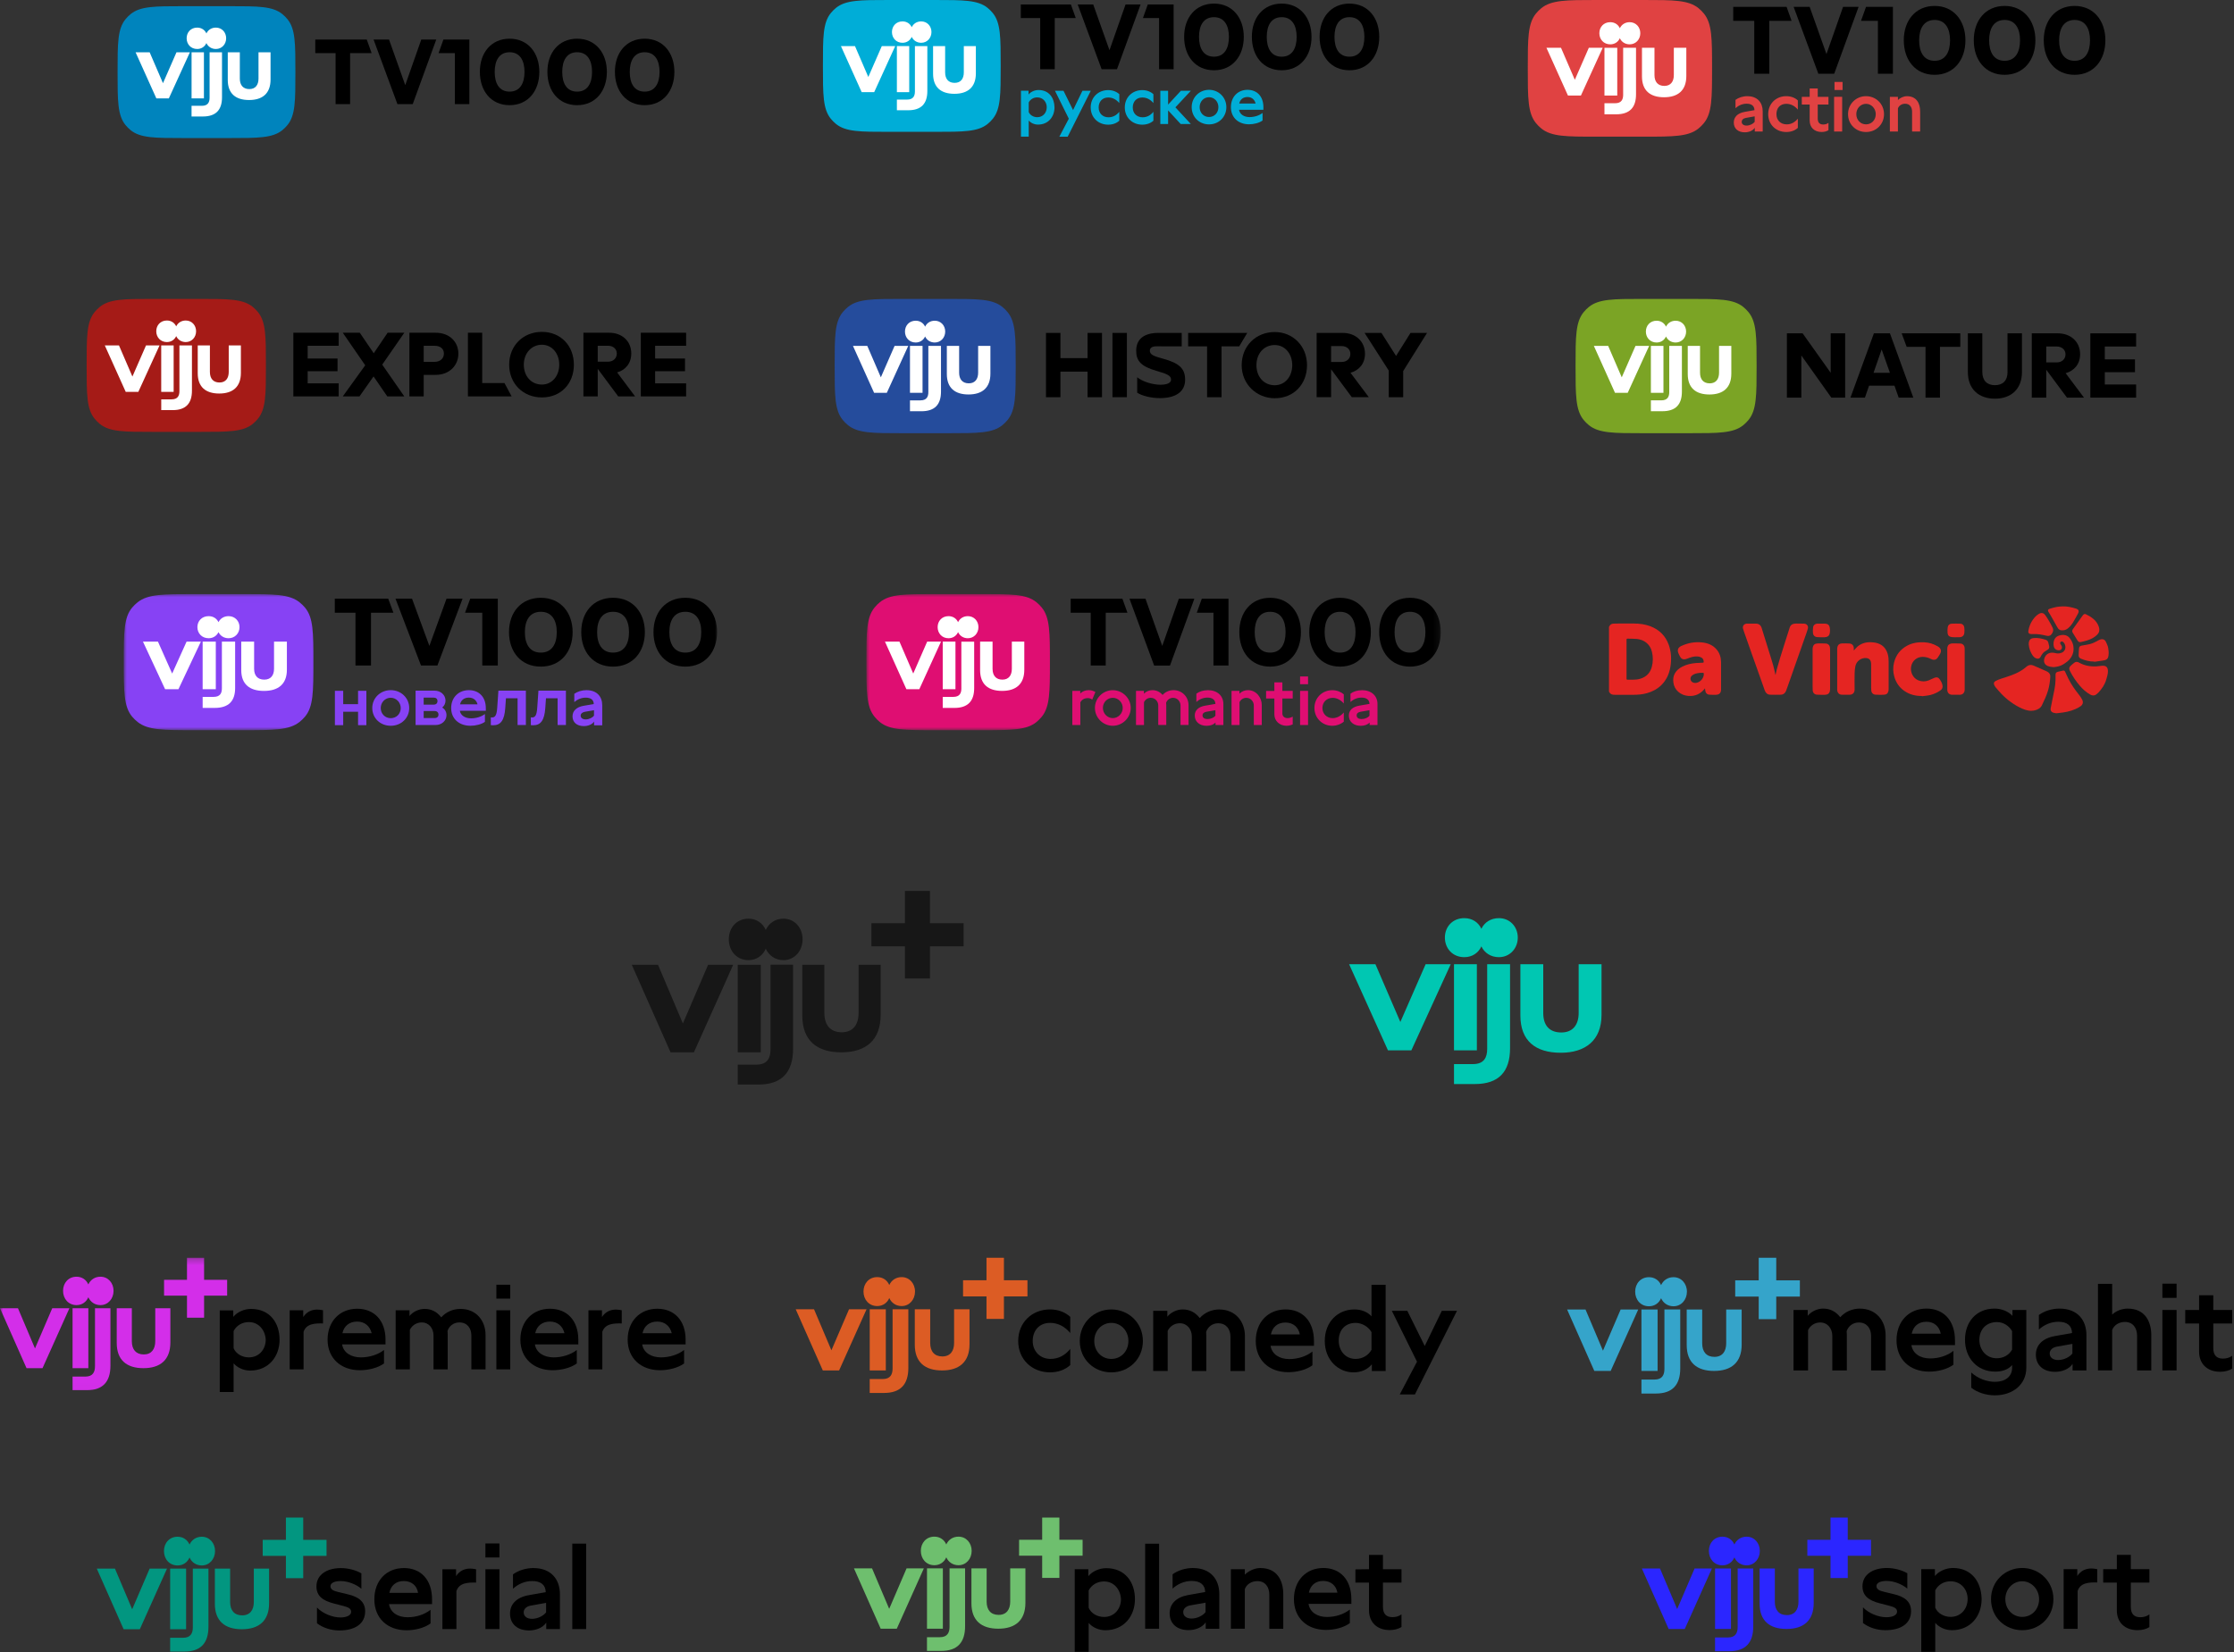 <?xml version="1.0" encoding="UTF-8"?> <svg xmlns="http://www.w3.org/2000/svg" width="361" height="267" viewBox="0 0 361 267" fill="none"><rect x="0" y="0" width="361" height="267" fill="#333333" stroke="none"/><path fill-rule="evenodd" clip-rule="evenodd" d="M150.273 152.945H155.717V149.204H150.273V144H146.232V149.204H140.818V152.945H146.232V158.149H150.273V152.945ZM123.741 150.303C124.236 149.215 125.27 148.475 126.603 148.475C128.401 148.475 129.695 149.949 129.695 151.812C129.695 153.67 128.401 155.178 126.603 155.178C125.27 155.178 124.236 154.424 123.741 153.325C123.267 154.424 122.263 155.178 120.949 155.178C119.036 155.178 117.773 153.67 117.773 151.812C117.773 149.954 119.036 148.475 120.949 148.475C122.263 148.475 123.267 149.215 123.741 150.303ZM122.233 172.064C124.016 172.064 124.511 170.975 124.511 169.617V169.612V155.917H128.157V169.477C128.157 173.313 126.344 175.286 122.533 175.286H119.217V172.064H122.233ZM106.33 155.923L110.351 165.412L114.427 155.923H118.477C117.37 158.433 116.246 160.92 115.138 163.371C114.113 165.639 113.101 167.878 112.129 170.077H108.358L102.09 155.923H106.33ZM138.74 155.923V163.729C138.74 165.542 137.881 166.836 136.028 166.836C134.175 166.836 133.211 165.652 133.211 163.729V155.923H129.645V164.114C129.645 168.154 131.978 170.077 135.949 170.077C139.919 170.077 142.307 168.124 142.307 164.004V155.923H138.74ZM122.938 155.923H119.217V170.077H122.938V155.923Z" fill="#171717"></path><path d="M226.287 165.173L222.259 155.837H218.008L224.287 169.757H228.066C230.094 165.256 232.289 160.588 234.429 155.837H230.372L226.287 165.173Z" fill="#00C7B2"></path><path d="M240.319 169.535C240.319 170.896 239.819 171.98 238.013 171.98H234.957V175.203H238.319C242.181 175.203 244.015 173.23 244.015 169.396V155.837H240.32V169.535H240.319Z" fill="#00C7B2"></path><path d="M255.102 155.837V163.728C255.102 165.561 254.213 166.867 252.296 166.867C250.324 166.867 249.379 165.672 249.379 163.728V155.837H245.684V164.116C245.684 168.201 248.101 170.146 252.213 170.146C256.158 170.146 258.798 168.173 258.798 164.005V155.837H255.102Z" fill="#00C7B2"></path><path d="M242.209 148.39C240.892 148.39 239.868 149.085 239.381 150.111C238.912 149.085 237.92 148.39 236.624 148.39C234.734 148.39 233.484 149.78 233.484 151.53C233.484 153.28 234.734 154.697 236.624 154.697C237.92 154.697 238.911 153.989 239.38 152.955C239.868 153.988 240.892 154.697 242.208 154.697C243.987 154.697 245.264 153.28 245.264 151.53C245.264 149.779 243.987 148.39 242.209 148.39Z" fill="#00C7B2"></path><path d="M238.652 155.837H234.957V169.757H238.652V155.837Z" fill="#00C7B2"></path><path d="M21.36 260.092L18.576 253.522H15.641L19.98 263.321H22.591C23.991 260.154 25.509 256.869 26.985 253.522H24.181L21.36 260.092Z" fill="#029680"></path><path d="M31.161 263.003C31.161 263.943 30.819 264.697 29.585 264.697H27.496V266.927H29.792C32.43 266.927 33.685 265.562 33.685 262.906V253.518H31.161V262.999V263.003Z" fill="#029680"></path><path d="M41.015 253.518V258.923C41.015 260.178 40.42 261.073 39.138 261.073C37.855 261.073 37.188 260.254 37.188 258.923V253.518H34.719V259.189C34.719 261.986 36.334 263.317 39.083 263.317C41.831 263.317 43.484 261.966 43.484 259.113V253.518H41.012H41.015Z" fill="#029680"></path><path d="M32.609 248.367C31.686 248.367 30.971 248.879 30.628 249.632C30.3 248.879 29.605 248.367 28.695 248.367C27.371 248.367 26.496 249.39 26.496 250.677C26.496 251.963 27.371 253.007 28.695 253.007C29.605 253.007 30.3 252.485 30.628 251.724C30.971 252.485 31.686 253.007 32.609 253.007C33.854 253.007 34.75 251.963 34.75 250.677C34.75 249.387 33.854 248.367 32.609 248.367Z" fill="#029680"></path><path d="M30.072 253.518H27.496V263.317H30.072V253.518Z" fill="#029680"></path><path d="M52.767 251.458H48.999V255.064H46.201V251.458H42.453V248.871H46.201V245.268H48.999V248.871H52.767V251.458Z" fill="#029680"></path><path d="M73.698 254.729V253.623H71.488V263.287H73.753V257.157C74.196 255.777 75.686 255.75 76.931 255.777V253.623C76.931 253.623 76.405 253.512 75.963 253.512C75.105 253.512 74.279 253.844 73.698 254.726V254.729Z" fill="black"></path><path d="M65.253 253.429C62.491 253.429 60.492 255.417 60.492 258.484C60.492 261.551 62.629 263.484 65.696 263.484C67.103 263.484 68.607 263.097 69.572 262.378V260.168C68.604 260.943 67.242 261.382 65.859 261.382C64.309 261.382 63.085 260.635 62.864 259.255H69.818V258.508C69.818 255.303 68.013 253.425 65.25 253.425L65.253 253.429ZM62.919 257.433C63.168 256.244 63.981 255.528 65.25 255.528C66.519 255.528 67.373 256.275 67.553 257.433H62.916H62.919Z" fill="black"></path><path d="M56.247 257.682L54.643 257.295C53.924 257.129 53.401 256.907 53.401 256.358C53.401 255.808 54.121 255.531 55.058 255.531C56.192 255.531 57.516 256.029 58.398 256.772V254.286C57.516 253.764 56.244 253.432 55.085 253.432C52.848 253.432 51.137 254.483 51.137 256.389C51.137 257.934 52.129 258.681 53.924 259.151L55.528 259.566C56.247 259.76 56.742 259.954 56.742 260.503C56.742 261.053 56.05 261.413 55.002 261.413C53.706 261.413 52.101 260.749 51.22 259.808V262.35C52.188 263.097 53.512 263.512 54.836 263.512C57.378 263.512 59.006 262.433 59.006 260.417C59.006 258.816 57.876 258.069 56.244 257.682H56.247Z" fill="black"></path><path d="M80.706 253.623H78.441V263.287H80.706V253.623Z" fill="black"></path><path d="M94.718 249.48H92.48V263.29H94.718V249.48Z" fill="black"></path><path d="M80.706 249.453H78.441V251.718H80.706V249.453Z" fill="black"></path><path d="M86.201 253.425C84.932 253.425 83.721 253.84 82.895 254.449V256.769C83.721 256.022 84.793 255.528 86.007 255.528C87.414 255.528 88.161 256.164 88.189 257.322L85.402 257.82C83.441 258.18 82.418 259.286 82.418 260.777C82.418 262.488 83.632 263.512 85.485 263.512C86.56 263.512 87.694 263.107 88.272 262.253V263.29H90.481V257.658C90.481 255.279 89.074 253.429 86.201 253.429V253.425ZM88.241 260.593C87.853 261.119 86.913 261.634 85.976 261.634C85.177 261.634 84.624 261.247 84.624 260.583C84.624 260.085 85.011 259.636 85.758 259.497L88.244 259.055V260.593H88.241Z" fill="black"></path><path d="M271.021 260.054L268.244 253.501H265.316L269.645 263.275H272.249C273.645 260.116 275.16 256.839 276.632 253.501H273.835L271.021 260.054Z" fill="#2B26FF"></path><path d="M280.796 262.957C280.796 263.895 280.455 264.647 279.224 264.647H277.141V266.872H279.431C282.062 266.872 283.314 265.509 283.314 262.861V253.497H280.796V262.954V262.957Z" fill="#2B26FF"></path><path d="M290.62 253.497V258.887C290.62 260.139 290.027 261.033 288.748 261.033C287.468 261.033 286.802 260.215 286.802 258.887V253.497H284.34V259.153C284.34 261.943 285.95 263.271 288.692 263.271C291.434 263.271 293.083 261.922 293.083 259.077V253.497H290.617H290.62Z" fill="#2B26FF"></path><path d="M282.242 248.359C281.321 248.359 280.607 248.869 280.266 249.621C279.938 248.869 279.245 248.359 278.338 248.359C277.017 248.359 276.144 249.38 276.144 250.663C276.144 251.946 277.017 252.987 278.338 252.987C279.245 252.987 279.938 252.467 280.266 251.708C280.607 252.467 281.321 252.987 282.242 252.987C283.484 252.987 284.377 251.946 284.377 250.663C284.377 249.376 283.484 248.359 282.242 248.359Z" fill="#2B26FF"></path><path d="M279.714 253.497H277.144V263.271H279.714V253.497Z" fill="#2B26FF"></path><path d="M302.343 251.442H298.583V255.039H295.797V251.442H292.055V248.862H295.797V245.268H298.583V248.862H302.343V251.442Z" fill="#2B26FF"></path><path d="M306.062 257.656L304.462 257.27C303.745 257.105 303.224 256.887 303.224 256.335C303.224 255.784 303.941 255.511 304.876 255.511C306.007 255.511 307.328 256.008 308.208 256.749V254.27C307.328 253.749 306.059 253.418 304.903 253.418C302.672 253.418 300.965 254.466 300.965 256.366C300.965 257.908 301.955 258.653 303.745 259.122L305.345 259.536C306.062 259.729 306.555 259.922 306.555 260.471C306.555 261.019 305.866 261.378 304.821 261.378C303.527 261.378 301.927 260.716 301.048 259.777V262.312C302.013 263.057 303.334 263.471 304.655 263.471C307.19 263.471 308.815 262.395 308.815 260.384C308.815 258.788 307.687 258.043 306.059 257.656H306.062Z" fill="black"></path><path d="M315.562 253.418C314.459 253.418 313.331 253.915 312.669 254.712V253.608H310.465V266.969H312.724V262.285C313.303 262.975 314.321 263.472 315.424 263.472C318.428 263.472 320.218 261.185 320.218 258.429C320.163 255.674 318.621 253.415 315.562 253.415V253.418ZM315.204 261.32C314.128 261.32 313.11 260.74 312.724 259.833V257.026C313.193 256.119 314.128 255.567 315.204 255.567C316.856 255.567 317.956 256.864 317.956 258.429C317.956 259.999 316.883 261.32 315.204 261.32Z" fill="black"></path><path d="M335.676 254.712V253.608H333.473V263.248H335.732V257.133C336.173 255.757 337.66 255.729 338.901 255.757V253.608C338.901 253.608 338.377 253.498 337.935 253.498C337.08 253.498 336.256 253.829 335.676 254.708V254.712Z" fill="black"></path><path d="M326.777 253.415C324.021 253.415 321.734 255.563 321.734 258.457C321.734 261.351 323.966 263.472 326.777 263.472C329.588 263.472 331.819 261.351 331.819 258.457C331.819 255.563 329.532 253.415 326.777 253.415ZM326.777 261.323C325.235 261.323 324.049 260.085 324.049 258.457C324.049 256.833 325.259 255.563 326.777 255.563C328.294 255.563 329.505 256.888 329.505 258.457C329.505 260.109 328.318 261.323 326.777 261.323Z" fill="black"></path><path d="M347.33 255.784V253.608H344.326V251.294H342.067V253.608H339.863V255.784H342.067V260.275C342.067 262.147 343.305 263.468 345.426 263.468C346.171 263.468 346.858 263.275 347.327 262.972V260.923C346.885 261.251 346.378 261.375 345.857 261.375C344.868 261.375 344.326 260.851 344.326 259.695V255.784H347.33Z" fill="black"></path><path d="M143.688 260.021L140.918 253.483H137.996L142.315 263.235H144.913C146.306 260.083 147.817 256.814 149.287 253.483H146.496L143.688 260.021Z" fill="#6EBF6E"></path><path d="M153.441 262.917C153.441 263.853 153.1 264.604 151.871 264.604H149.793V266.823H152.078C154.703 266.823 155.953 265.464 155.953 262.821V253.478H153.441V262.914V262.917Z" fill="#6EBF6E"></path><path d="M163.243 253.478V258.857C163.243 260.106 162.651 260.997 161.374 260.997C160.098 260.997 159.434 260.182 159.434 258.857V253.478H156.977V259.122C156.977 261.906 158.584 263.23 161.319 263.23C164.055 263.23 165.7 261.885 165.7 259.046V253.478H163.239H163.243Z" fill="#6EBF6E"></path><path d="M154.885 248.352C153.966 248.352 153.254 248.862 152.913 249.612C152.586 248.862 151.894 248.352 150.989 248.352C149.671 248.352 148.801 249.371 148.801 250.651C148.801 251.931 149.671 252.97 150.989 252.97C151.894 252.97 152.586 252.451 152.913 251.694C153.254 252.451 153.966 252.97 154.885 252.97C156.124 252.97 157.015 251.931 157.015 250.651C157.015 249.371 156.124 248.352 154.885 248.352Z" fill="#6EBF6E"></path><path d="M152.361 253.478H149.797V263.23H152.361V253.478Z" fill="#6EBF6E"></path><path d="M174.941 251.431H171.19V255.021H168.409V251.431H164.676V248.857H168.409V245.268H171.19V248.857H174.941V251.431Z" fill="#6EBF6E"></path><path d="M178.754 253.448C177.653 253.448 176.528 253.944 175.867 254.739V253.614H173.668V266.969H175.922V262.296C176.5 262.984 177.515 263.479 178.616 263.479C181.614 263.479 183.4 261.198 183.4 258.448C183.4 255.727 181.834 253.445 178.754 253.445V253.448ZM178.396 261.332C177.322 261.332 176.307 260.754 175.922 259.849V257.048C176.39 256.143 177.322 255.592 178.396 255.592C180.017 255.592 181.06 256.886 181.142 258.452C181.142 260.018 180.072 261.336 178.396 261.336V261.332Z" fill="black"></path><path d="M187.305 249.491H185.051V263.235H187.305V249.491Z" fill="black"></path><path d="M226.474 255.785V253.613H223.476V251.304H221.222V253.613L219.023 253.641V255.785H221.222V260.265C221.222 262.134 222.458 263.452 224.574 263.452C225.317 263.452 226.002 263.259 226.47 262.956V260.912C226.03 261.239 225.524 261.363 225.004 261.363C224.017 261.363 223.476 260.84 223.476 259.687V255.785H226.474Z" fill="black"></path><path d="M213.828 253.42C211.106 253.42 209.09 255.399 209.09 258.451C209.09 261.503 211.216 263.427 214.269 263.427C215.669 263.427 217.166 263.042 218.126 262.326V260.127C217.163 260.898 215.807 261.335 214.431 261.335C212.889 261.335 211.671 260.592 211.45 259.219H218.371V258.475C218.371 255.285 216.547 253.417 213.825 253.417L213.828 253.42ZM211.505 257.405C211.753 256.221 212.562 255.509 213.825 255.509C215.088 255.509 215.91 256.273 216.117 257.405H211.502H211.505Z" fill="black"></path><path d="M203.685 253.421C202.753 253.421 201.762 253.889 201.156 254.494V253.617H198.902V263.235H201.156V256.831C201.432 256.06 202.226 255.54 203.19 255.54C204.48 255.54 205.114 256.528 205.114 257.739V263.238H207.368V257.633C207.368 255.461 206.376 253.427 203.685 253.427V253.421Z" fill="black"></path><path d="M192.772 253.421C191.509 253.421 190.305 253.834 189.483 254.439V256.748C190.305 256.005 191.372 255.513 192.58 255.513C193.98 255.513 194.724 256.146 194.751 257.299L191.977 257.794C190.026 258.152 189.008 259.253 189.008 260.737C189.008 262.44 190.216 263.459 192.06 263.459C193.13 263.459 194.259 263.056 194.834 262.206V263.238H197.033V257.633C197.033 255.265 195.632 253.424 192.772 253.424V253.421ZM194.803 260.554C194.417 261.077 193.481 261.59 192.549 261.59C191.754 261.59 191.203 261.205 191.203 260.544C191.203 260.048 191.589 259.601 192.332 259.463L194.806 259.023V260.554H194.803Z" fill="black"></path><mask id="mask0_323_458" style="mask-type:luminance" maskUnits="userSpaceOnUse" x="0" y="203" width="111" height="22"><path d="M110.792 203.279H0V224.979H110.792V203.279Z" fill="white"></path></mask><g mask="url(#mask0_323_458)"><path d="M5.655 217.933L2.904 211.437H0L4.289 221.124H6.87C8.255 217.991 9.754 214.744 11.215 211.437H8.443L5.654 217.933H5.655Z" fill="#D32EE9"></path><path d="M15.348 220.812C15.348 221.743 15.01 222.485 13.79 222.485H11.727V224.69H13.997C16.605 224.69 17.845 223.34 17.845 220.715V211.437H15.349V220.812H15.348Z" fill="#D32EE9"></path><path d="M25.087 211.437V216.779C25.087 218.02 24.499 218.904 23.232 218.904C21.965 218.904 21.305 218.095 21.305 216.779V211.437H18.863V217.042C18.863 219.806 20.46 221.124 23.177 221.124C25.895 221.124 27.53 219.788 27.53 216.967V211.437H25.087Z" fill="#D32EE9"></path><path d="M16.233 206.342C15.322 206.342 14.613 206.847 14.275 207.593C13.95 206.847 13.264 206.342 12.366 206.342C11.057 206.342 10.191 207.353 10.191 208.626C10.191 209.898 11.057 210.931 12.366 210.931C13.264 210.931 13.95 210.415 14.275 209.664C14.613 210.415 15.322 210.931 16.233 210.931C17.464 210.931 18.35 209.9 18.35 208.626C18.35 207.352 17.466 206.342 16.233 206.342Z" fill="#D32EE9"></path><path d="M14.275 211.437H11.727V221.124H14.275V211.437Z" fill="#D32EE9"></path><path d="M36.706 209.401H32.98V212.966H30.216V209.401H26.512V206.844H30.216V203.279H32.98V206.844H36.706V209.401Z" fill="#D32EE9"></path></g><path d="M78.463 215.75V221.32H76.169V215.831C76.169 214.684 75.514 213.73 74.231 213.73C73.331 213.73 72.592 214.276 72.32 215.094C72.32 215.312 72.347 215.532 72.347 215.722V221.32H70.053V215.831C70.053 214.684 69.316 213.73 68.142 213.73C67.323 213.73 66.586 214.194 66.23 214.931V221.32H63.936V211.764H66.176V212.691C66.695 212.036 67.65 211.544 68.606 211.544C69.726 211.544 70.599 212.009 71.309 212.909C72.046 212.063 73.165 211.544 74.421 211.544C76.933 211.544 78.462 213.428 78.462 215.75H78.463ZM100.47 211.764V213.893C99.241 213.866 97.768 213.893 97.33 215.258V221.32H95.09V211.764H97.274V212.857C97.847 211.984 98.666 211.655 99.514 211.655C99.951 211.655 100.47 211.764 100.47 211.764ZM110.79 216.543V217.28H103.773C103.991 218.645 105.274 219.381 106.804 219.381C108.169 219.381 109.589 218.944 110.545 218.18V220.363C109.589 221.073 108.033 221.456 106.641 221.456C103.61 221.456 101.427 219.545 101.427 216.514C101.427 213.483 103.474 211.517 106.205 211.517C108.937 211.517 110.792 213.374 110.792 216.541L110.79 216.543ZM103.828 215.477H108.552C108.28 214.358 107.46 213.593 106.204 213.593C104.948 213.593 104.075 214.303 103.828 215.477ZM93.452 216.543V217.28H86.435C86.653 218.645 87.936 219.381 89.466 219.381C90.831 219.381 92.25 218.944 93.207 218.18V220.363C92.25 221.073 90.695 221.456 89.302 221.456C86.271 221.456 84.088 219.545 84.088 216.514C84.088 213.483 86.135 211.517 88.867 211.517C91.598 211.517 93.453 213.374 93.453 216.541L93.452 216.543ZM86.489 215.477H91.214C90.941 214.358 90.121 213.593 88.865 213.593C87.609 213.593 86.736 214.303 86.489 215.477ZM52.195 211.764V213.893C50.966 213.866 49.492 213.893 49.055 215.258V221.32H46.815V211.764H48.999V212.857C49.572 211.984 50.391 211.655 51.239 211.655C51.676 211.655 52.195 211.764 52.195 211.764ZM80.209 207.64V209.88H82.449V207.64H80.209ZM80.209 211.764V221.32H82.449V211.764H80.209ZM62.297 216.543V217.28H55.281C55.498 218.645 56.782 219.381 58.312 219.381C59.676 219.381 61.096 218.944 62.052 218.18V220.363C61.096 221.073 59.54 221.456 58.148 221.456C55.117 221.456 52.934 219.545 52.934 216.514C52.934 213.483 54.981 211.517 57.713 211.517C60.444 211.517 62.299 213.374 62.299 216.541L62.297 216.543ZM55.335 215.477H60.059C59.787 214.358 58.967 213.593 57.711 213.593C56.455 213.593 55.582 214.303 55.335 215.477ZM45.178 216.516C45.178 219.245 43.403 221.512 40.427 221.512C39.334 221.512 38.325 221.02 37.751 220.338V224.979H35.512V211.791H37.695V212.829C38.35 212.038 39.47 211.546 40.563 211.546C43.621 211.546 45.176 213.813 45.176 216.516H45.178ZM42.939 216.516C42.857 214.987 41.819 213.675 40.209 213.675C39.143 213.675 38.216 214.221 37.751 215.122V217.906C38.134 218.806 39.143 219.38 40.209 219.38C41.875 219.38 42.939 218.069 42.939 216.512V216.516Z" fill="black"></path><path d="M259.029 218.297L256.209 211.641H253.234L257.631 221.569H260.276C261.695 218.36 263.232 215.032 264.728 211.641H261.887L259.029 218.297Z" fill="#35A4CA"></path><path d="M268.959 221.247C268.959 222.199 268.613 222.963 267.362 222.963H265.246V225.223H267.572C270.245 225.223 271.517 223.839 271.517 221.149V211.637H268.959V221.243V221.247Z" fill="#35A4CA"></path><path d="M278.942 211.641V217.117C278.942 218.388 278.339 219.296 277.04 219.296C275.74 219.296 275.064 218.465 275.064 217.117V211.641H272.562V217.387C272.562 220.221 274.198 221.569 276.983 221.569C279.769 221.569 281.443 220.2 281.443 217.309V211.641H278.938H278.942Z" fill="#35A4CA"></path><path d="M270.428 206.418C269.493 206.418 268.767 206.936 268.421 207.7C268.088 206.936 267.384 206.418 266.462 206.418C265.121 206.418 264.234 207.455 264.234 208.758C264.234 210.061 265.121 211.119 266.462 211.119C267.384 211.119 268.088 210.59 268.421 209.819C268.767 210.59 269.493 211.119 270.428 211.119C271.689 211.119 272.596 210.061 272.596 208.758C272.596 207.451 271.689 206.418 270.428 206.418Z" fill="#35A4CA"></path><path d="M267.856 211.641H265.246V221.569H267.856V211.641Z" fill="#35A4CA"></path><path d="M290.848 209.553H287.03V213.204H284.196V209.553H280.398V206.929H284.196V203.279H287.03V206.929H290.848V209.553Z" fill="#35A4CA"></path><path d="M300.568 211.493C299.282 211.493 298.133 212.025 297.377 212.891C296.648 211.969 295.755 211.493 294.606 211.493C293.625 211.493 292.647 211.997 292.115 212.67V211.721H289.82V221.487H292.171V214.968C292.535 214.211 293.292 213.738 294.129 213.738C295.334 213.738 296.087 214.716 296.087 215.893V221.491H298.438V215.781C298.438 215.585 298.41 215.36 298.41 215.136C298.69 214.299 299.447 213.738 300.368 213.738C301.682 213.738 302.355 214.716 302.355 215.893V221.491H304.705V215.809C304.705 213.43 303.139 211.5 300.565 211.5L300.568 211.493Z" fill="black"></path><path d="M311.289 211.493C308.518 211.493 306.465 213.508 306.465 216.615C306.465 219.722 308.63 221.681 311.737 221.681C313.163 221.681 314.687 221.288 315.664 220.56V218.321C314.683 219.106 313.303 219.551 311.902 219.551C310.332 219.551 309.092 218.794 308.868 217.396H315.913V216.64C315.913 213.392 314.056 211.49 311.285 211.49L311.289 211.493ZM308.924 215.554C309.176 214.349 310 213.623 311.285 213.623C312.571 213.623 313.37 214.38 313.618 215.554H308.921H308.924Z" fill="black"></path><path d="M351.72 207.465H349.426V209.759H351.72V207.465Z" fill="black"></path><path d="M357.654 217.872V213.9H360.705V211.717H357.654V209.339H355.36V211.717H353.121V213.9H355.36V218.461C355.36 220.363 356.617 221.705 358.772 221.705C359.528 221.705 360.226 221.509 360.702 221.2V219.119C360.254 219.452 359.739 219.578 359.21 219.578C358.204 219.578 357.654 219.046 357.654 217.872Z" fill="black"></path><path d="M351.72 211.717H349.426V221.484H351.72V211.717Z" fill="black"></path><path d="M325.2 211.717V212.67H325.196C324.552 211.941 323.406 211.493 322.317 211.493C319.353 211.493 317.531 213.647 317.531 216.53C317.531 219.414 319.433 221.68 322.429 221.68C323.55 221.68 324.527 221.344 325.144 220.615V221.064C325.144 222.493 324.026 223.33 322.373 223.33C321.087 223.33 319.602 222.801 318.54 221.82V224.283C319.465 225.012 320.863 225.513 322.345 225.513C325.312 225.513 327.438 223.722 327.438 221.064V211.717H325.2ZM325.144 218.124C324.639 219.018 323.718 219.522 322.653 219.522C320.919 219.522 319.854 218.121 319.854 216.555C319.854 214.877 320.943 213.675 322.705 213.675C323.714 213.675 324.636 214.264 325.14 215.129V218.124H325.144Z" fill="black"></path><path d="M343.857 211.493C342.904 211.493 341.927 211.858 341.31 212.474V207.493H339.016V221.485H341.31V214.965C341.59 214.18 342.4 213.651 343.381 213.651C344.694 213.651 345.339 214.657 345.339 215.89V221.488H347.633V215.781C347.633 213.571 346.596 211.5 343.857 211.5V211.493Z" fill="black"></path><path d="M332.817 211.493C331.531 211.493 330.305 211.913 329.468 212.53V214.88C330.305 214.124 331.391 213.623 332.621 213.623C334.046 213.623 334.803 214.267 334.831 215.441L332.008 215.945C330.021 216.31 328.984 217.431 328.984 218.941C328.984 220.675 330.214 221.712 332.092 221.712C333.181 221.712 334.33 221.302 334.915 220.436V221.487H337.154V215.781C337.154 213.371 335.728 211.496 332.817 211.496V211.493ZM334.884 218.755C334.491 219.287 333.538 219.809 332.589 219.809C331.78 219.809 331.219 219.417 331.219 218.744C331.219 218.24 331.612 217.785 332.368 217.644L334.887 217.196V218.755H334.884Z" fill="black"></path><path d="M134.351 218.233L131.543 211.605H128.582L132.96 221.491H135.593C137.006 218.295 138.537 214.982 140.027 211.605H137.198L134.351 218.233Z" fill="#DC5C24"></path><path d="M144.236 221.169C144.236 222.118 143.891 222.879 142.646 222.879H140.539V225.128H142.855C145.517 225.128 146.783 223.751 146.783 221.072V211.601H144.236V221.166V221.169Z" fill="#DC5C24"></path><path d="M154.176 211.605V217.057C154.176 218.323 153.576 219.227 152.282 219.227C150.988 219.227 150.315 218.4 150.315 217.057V211.605H147.824V217.326C147.824 220.148 149.453 221.491 152.226 221.491C154.999 221.491 156.667 220.127 156.667 217.249V211.605H154.173H154.176Z" fill="#DC5C24"></path><path d="M145.702 206.405C144.771 206.405 144.049 206.921 143.703 207.682C143.372 206.921 142.671 206.405 141.754 206.405C140.418 206.405 139.535 207.437 139.535 208.735C139.535 210.033 140.418 211.086 141.754 211.086C142.671 211.086 143.372 210.559 143.703 209.792C144.049 210.559 144.771 211.086 145.702 211.086C146.958 211.086 147.861 210.033 147.861 208.735C147.861 207.437 146.958 206.405 145.702 206.405Z" fill="#DC5C24"></path><path d="M143.142 211.605H140.543V221.491H143.142V211.605Z" fill="#DC5C24"></path><path d="M166.03 209.526H162.228V213.161H159.41V209.526H155.625V206.914H159.41V203.279H162.228V206.914H166.03V209.526Z" fill="#DC5C24"></path><path d="M179.584 211.631C176.797 211.631 174.484 213.804 174.484 216.73C174.484 219.657 176.741 221.802 179.584 221.802C182.423 221.802 184.684 219.657 184.684 216.73C184.684 213.804 182.371 211.631 179.584 211.631ZM179.584 219.629C178.025 219.629 176.825 218.405 176.825 216.73C176.825 215.056 178.049 213.804 179.584 213.804C181.119 213.804 182.343 215.056 182.343 216.73C182.343 218.405 181.143 219.629 179.584 219.629Z" fill="black"></path><path d="M169.778 219.629C168.051 219.629 166.879 218.376 166.879 216.73C166.879 215.083 167.908 213.803 169.691 213.803C171.055 213.803 172.143 214.473 172.949 215.446V212.827C172.115 212.073 170.999 211.627 169.663 211.627C166.795 211.627 164.535 213.716 164.535 216.726C164.535 219.737 166.792 221.798 169.663 221.798C170.999 221.798 172.115 221.38 172.949 220.626V218.007C172.143 219.011 171.082 219.625 169.771 219.625L169.778 219.629Z" fill="black"></path><path d="M197.053 211.631C195.773 211.631 194.629 212.161 193.875 213.022C193.15 212.105 192.26 211.631 191.116 211.631C190.14 211.631 189.166 212.133 188.636 212.803V211.857H186.351V221.579H188.692V215.087C189.055 214.334 189.808 213.863 190.642 213.863C191.842 213.863 192.592 214.836 192.592 216.008V221.582H194.932V215.9C194.932 215.705 194.904 215.481 194.904 215.258C195.184 214.425 195.937 213.866 196.854 213.866C198.162 213.866 198.832 214.84 198.832 216.012V221.586H201.173V215.931C201.173 213.563 199.614 211.641 197.05 211.641L197.053 211.631Z" fill="black"></path><path d="M207.725 211.63C204.966 211.63 202.922 213.636 202.922 216.73C202.922 219.824 205.077 221.774 208.171 221.774C209.591 221.774 211.109 221.383 212.082 220.658V218.429C211.105 219.21 209.731 219.653 208.335 219.653C206.773 219.653 205.538 218.899 205.315 217.508H212.329V216.754C212.329 213.521 210.481 211.627 207.722 211.627L207.725 211.63ZM205.37 215.669C205.622 214.469 206.441 213.747 207.722 213.747C209.002 213.747 209.832 214.532 210.045 215.669H205.367H205.37Z" fill="black"></path><path d="M221.626 212.746C220.956 211.993 219.927 211.63 218.867 211.63C216.164 211.63 214.074 213.664 214.074 216.73C214.074 219.796 216.247 221.802 218.727 221.802C219.952 221.802 221.012 221.327 221.682 220.494V221.582H223.911V207.65H221.626V212.75V212.746ZM221.626 218.149C221.152 219.015 220.206 219.628 219.062 219.628C217.475 219.628 216.331 218.404 216.331 216.646C216.331 214.975 217.36 213.807 219.062 213.807C220.067 213.807 221.152 214.421 221.626 215.31V218.149Z" fill="black"></path><path d="M235.437 211.853H232.989L230.23 217.539L227.415 211.853H224.91L228.977 220.075L226.19 225.366H228.642L235.441 211.853H235.437Z" fill="black"></path><path d="M204.158 17.332V17.745H200.224C200.347 18.51 201.065 18.925 201.923 18.925C202.688 18.925 203.485 18.68 204.021 18.251V19.475C203.485 19.873 202.613 20.088 201.832 20.088C200.133 20.088 198.908 19.016 198.908 17.317C198.908 15.617 200.072 14.515 201.587 14.515C203.102 14.515 204.158 15.556 204.158 17.331V17.332ZM200.254 16.736H202.902C202.749 16.108 202.289 15.68 201.585 15.68C200.881 15.68 200.392 16.078 200.254 16.736ZM192.569 17.318C192.569 15.71 193.839 14.516 195.371 14.516C196.902 14.516 198.172 15.71 198.172 17.318C198.172 18.926 196.932 20.104 195.371 20.104C193.809 20.104 192.569 18.941 192.569 17.318ZM196.886 17.318C196.886 16.4 196.212 15.71 195.371 15.71C194.529 15.71 193.855 16.4 193.855 17.318C193.855 18.236 194.513 18.91 195.371 18.91C196.228 18.91 196.886 18.236 196.886 17.318ZM181.76 17.364C181.76 15.711 183 14.563 184.576 14.563C185.311 14.563 185.923 14.807 186.383 15.22V16.659C185.939 16.123 185.341 15.756 184.592 15.756C183.613 15.756 183.046 16.46 183.046 17.364C183.046 18.313 183.69 18.957 184.638 18.957C185.359 18.957 185.939 18.621 186.384 18.069V19.507C185.925 19.92 185.312 20.15 184.578 20.15C183.002 20.15 181.76 19.017 181.76 17.364ZM176.249 17.364C176.249 15.711 177.489 14.563 179.065 14.563C179.8 14.563 180.413 14.807 180.872 15.22V16.659C180.429 16.123 179.83 15.756 179.081 15.756C178.102 15.756 177.536 16.46 177.536 17.364C177.536 18.313 178.179 18.957 179.128 18.957C179.848 18.957 180.429 18.621 180.873 18.069V19.507C180.414 19.92 179.801 20.15 179.067 20.15C177.491 20.15 176.251 19.017 176.251 17.364H176.249ZM176.265 14.67L172.529 22.095H171.181L172.713 19.185L170.477 14.67H171.855L173.401 17.793L174.916 14.67H176.263H176.265ZM170.402 17.334C170.402 18.865 169.407 20.136 167.738 20.136C167.125 20.136 166.559 19.861 166.237 19.478V22.082H164.981V14.657H166.205V15.27C166.573 14.827 167.2 14.55 167.813 14.55C169.512 14.55 170.37 15.806 170.401 17.336L170.402 17.334ZM169.146 17.334C169.146 16.462 168.533 15.742 167.615 15.742C167.018 15.742 166.498 16.048 166.237 16.553V18.115C166.451 18.621 167.018 18.942 167.615 18.942C168.549 18.942 169.146 18.208 169.146 17.334ZM190.825 14.67L188.757 16.905V14.67H187.501V20.043H188.757V17.838L190.794 20.043H192.433L189.937 17.349L192.433 14.67H190.825Z" fill="#00ADD7"></path><path d="M132.978 10.654C132.978 6.008 132.978 3.685 134.25 2.115C134.501 1.805 134.785 1.523 135.093 1.272C136.665 1.90735e-06 138.986 0 143.632 0H151.051C155.697 0 158.02 1.90735e-06 159.59 1.272C159.9 1.523 160.182 1.807 160.433 2.115C161.705 3.687 161.705 6.008 161.705 10.654C161.705 15.299 161.705 17.622 160.433 19.192C160.182 19.502 159.899 19.784 159.59 20.035C158.018 21.307 155.697 21.307 151.051 21.307H143.632C138.986 21.307 136.663 21.307 135.093 20.035C134.783 19.784 134.501 19.501 134.25 19.192C132.978 17.621 132.978 15.299 132.978 10.654Z" fill="#00ADD7"></path><path d="M140.313 12.442L138.159 7.448H135.887L139.243 14.895H141.262C142.345 12.487 143.52 9.991 144.662 7.448H142.494L140.313 12.442Z" fill="white"></path><path d="M147.843 14.785C147.843 15.514 147.571 16.094 146.59 16.094H144.931V17.82H146.757C148.855 17.82 149.852 16.764 149.852 14.71V7.448H147.845V14.785H147.843Z" fill="white"></path><path d="M155.746 7.448V11.701C155.746 12.69 155.277 13.393 154.265 13.393C153.254 13.393 152.728 12.748 152.728 11.701V7.448H150.779V11.911C150.779 14.113 152.054 15.161 154.221 15.161C156.387 15.161 157.693 14.098 157.693 11.852V7.448H155.744H155.746Z" fill="white"></path><path d="M148.861 3.458C148.147 3.458 147.592 3.839 147.33 4.4C147.075 3.839 146.538 3.458 145.835 3.458C144.811 3.458 144.134 4.22 144.134 5.178C144.134 6.137 144.811 6.914 145.835 6.914C146.538 6.914 147.074 6.525 147.328 5.959C147.592 6.525 148.147 6.914 148.861 6.914C149.824 6.914 150.517 6.138 150.517 5.178C150.517 4.218 149.824 3.458 148.861 3.458Z" fill="white"></path><path d="M146.925 7.448H144.931V14.895H146.925V7.448Z" fill="white"></path><path d="M213.24 5.962C213.227 2.893 215.056 0.581 218.06 0.581C221.063 0.581 222.879 2.906 222.879 5.962C222.879 9.019 221.077 11.356 218.06 11.356C215.042 11.356 213.24 9.031 213.24 5.962ZM220.476 5.962C220.476 4.133 219.745 2.775 218.06 2.775C216.375 2.775 215.643 4.121 215.643 5.962C215.643 7.804 216.362 9.163 218.06 9.163C219.757 9.163 220.476 7.791 220.476 5.962ZM202.295 5.962C202.282 2.893 204.111 0.581 207.115 0.581C210.118 0.581 211.934 2.906 211.934 5.962C211.934 9.019 210.133 11.356 207.115 11.356C204.097 11.356 202.295 9.031 202.295 5.962ZM209.531 5.962C209.531 4.133 208.8 2.775 207.115 2.775C205.43 2.775 204.699 4.121 204.699 5.962C204.699 7.804 205.417 9.163 207.115 9.163C208.812 9.163 209.531 7.791 209.531 5.962ZM191.35 5.962C191.337 2.893 193.166 0.581 196.17 0.581C199.173 0.581 200.989 2.906 200.989 5.962C200.989 9.019 199.188 11.356 196.17 11.356C193.152 11.356 191.35 9.031 191.35 5.962ZM198.586 5.962C198.586 4.133 197.855 2.775 196.17 2.775C194.485 2.775 193.754 4.121 193.754 5.962C193.754 7.804 194.472 9.163 196.17 9.163C197.868 9.163 198.586 7.791 198.586 5.962ZM189.653 0.725H185.473L184.689 2.919H187.3V11.187H189.651V0.725H189.653ZM184.311 0.725H181.882L178.682 9.828L179.492 8.692L176.658 0.725H174.15L178.016 11.187H180.498L184.311 0.725ZM173.053 0.725H164.955V2.919H168.089V11.187H170.44V2.919H173.835L173.051 0.725H173.053Z" fill="black"></path><path d="M288.711 20.098C287.727 20.098 287.061 19.433 287.061 18.448C287.061 17.464 287.649 16.78 288.664 16.78C289.439 16.78 290.061 17.161 290.52 17.714V16.224C290.045 15.796 289.408 15.543 288.648 15.543C287.015 15.543 285.731 16.733 285.731 18.448C285.731 20.16 287.015 21.335 288.648 21.335C289.411 21.335 290.045 21.098 290.52 20.67V19.179C290.057 19.751 289.458 20.101 288.711 20.101V20.098Z" fill="#E04242"></path><path d="M282.361 15.543C281.624 15.543 280.927 15.784 280.446 16.137V17.48C280.927 17.049 281.546 16.761 282.249 16.761C283.064 16.761 283.495 17.13 283.511 17.802L281.896 18.089C280.759 18.298 280.168 18.939 280.168 19.801C280.168 20.791 280.871 21.385 281.946 21.385C282.571 21.385 283.227 21.151 283.561 20.657V21.26H284.842V17.995C284.842 16.618 284.026 15.546 282.361 15.546V15.543ZM283.545 19.695C283.32 20.001 282.777 20.298 282.233 20.298C281.771 20.298 281.449 20.073 281.449 19.689C281.449 19.401 281.674 19.139 282.105 19.061L283.545 18.805V19.695Z" fill="#E04242"></path><path d="M293.738 14.299H292.432V15.652H291.16V16.892H292.432V19.485C292.432 20.566 293.147 21.331 294.372 21.331C294.8 21.331 295.2 21.219 295.468 21.044V19.86C295.212 20.05 294.922 20.122 294.619 20.122C294.047 20.122 293.735 19.819 293.735 19.151V16.892H295.468V15.652H293.735V14.299H293.738Z" fill="#E04242"></path><path d="M310.28 17.973C310.28 16.721 309.708 15.546 308.152 15.546C307.612 15.546 307.04 15.818 306.693 16.165V15.652H305.391V21.26H306.693V17.514C306.853 17.07 307.312 16.767 307.868 16.767C308.615 16.767 308.98 17.339 308.98 18.036V21.26H310.283V17.973H310.28Z" fill="#E04242"></path><path d="M301.538 15.543C299.951 15.543 298.633 16.78 298.633 18.448C298.633 20.117 299.917 21.335 301.538 21.335C303.16 21.335 304.444 20.113 304.444 18.448C304.444 16.783 303.125 15.543 301.538 15.543ZM301.538 20.098C300.648 20.098 299.967 19.386 299.967 18.448C299.967 17.511 300.667 16.78 301.538 16.78C302.41 16.78 303.11 17.542 303.11 18.448C303.11 19.401 302.429 20.098 301.538 20.098Z" fill="#E04242"></path><path d="M297.682 15.648H296.379V21.256H297.682V15.648Z" fill="#E04242"></path><path d="M246.879 11.044C246.879 6.229 246.879 3.821 248.197 2.193C248.457 1.871 248.75 1.581 249.072 1.318C250.7 1.00136e-05 253.108 0 257.923 0H265.614C270.429 0 272.837 1.00136e-05 274.465 1.318C274.787 1.578 275.077 1.871 275.34 2.193C276.658 3.821 276.658 6.229 276.658 11.044C276.658 15.858 276.658 18.267 275.34 19.894C275.08 20.216 274.787 20.507 274.465 20.769C272.837 22.087 270.429 22.087 265.614 22.087H257.923C253.108 22.087 250.7 22.087 249.072 20.769C248.75 20.51 248.46 20.216 248.197 19.894C246.879 18.267 246.879 15.858 246.879 11.044Z" fill="#E04242"></path><path d="M254.484 12.9L252.25 7.724H249.895L253.372 15.443H255.465C256.586 12.947 257.805 10.36 258.989 7.724H256.743L254.481 12.9H254.484Z" fill="white"></path><path d="M262.291 15.328C262.291 16.084 262.009 16.684 260.991 16.684H259.27V18.474H261.163C263.337 18.474 264.371 17.38 264.371 15.25V7.724H262.291V15.328Z" fill="white"></path><path d="M270.481 7.724V12.132C270.481 13.156 269.993 13.884 268.947 13.884C267.9 13.884 267.353 13.216 267.353 12.132V7.724H265.332V12.35C265.332 14.634 266.654 15.718 268.9 15.718C271.146 15.718 272.499 14.615 272.499 12.288V7.724H270.478H270.481Z" fill="white"></path><path d="M263.344 3.584C262.604 3.584 262.029 3.978 261.757 4.562C261.495 3.981 260.935 3.584 260.207 3.584C259.145 3.584 258.445 4.374 258.445 5.368C258.445 6.361 259.148 7.167 260.207 7.167C260.935 7.167 261.491 6.764 261.754 6.177C262.029 6.764 262.604 7.167 263.344 7.167C264.344 7.167 265.062 6.361 265.062 5.368C265.062 4.374 264.344 3.584 263.344 3.584Z" fill="white"></path><path d="M261.338 7.724H259.27V15.443H261.338V7.724Z" fill="white"></path><path d="M295.145 8.74L292.43 1.107H289.84L293.833 11.917H296.397L300.337 1.107H297.828L295.145 8.74Z" fill="black"></path><path d="M280.078 1.107V3.372H283.477V11.917H285.908V3.372H289.51L288.701 1.107H280.078Z" fill="black"></path><path d="M300.727 3.372H303.457V11.917H305.885V1.107H301.536L300.727 3.372Z" fill="black"></path><path d="M312.621 0.957C309.518 0.957 307.628 3.347 307.641 6.518C307.641 9.689 309.503 12.091 312.621 12.091C315.738 12.091 317.6 9.676 317.6 6.518C317.6 3.359 315.723 0.957 312.621 0.957ZM312.621 9.823C310.868 9.823 310.124 8.421 310.124 6.518C310.124 4.615 310.88 3.225 312.621 3.225C314.361 3.225 315.117 4.628 315.117 6.518C315.117 8.408 314.373 9.823 312.621 9.823Z" fill="black"></path><path d="M323.929 0.957C320.827 0.957 318.937 3.347 318.949 6.518C318.949 9.689 320.811 12.091 323.929 12.091C327.047 12.091 328.909 9.676 328.909 6.518C328.909 3.359 327.031 0.957 323.929 0.957ZM323.929 9.823C322.177 9.823 321.433 8.421 321.433 6.518C321.433 4.615 322.189 3.225 323.929 3.225C325.669 3.225 326.425 4.628 326.425 6.518C326.425 8.408 325.682 9.823 323.929 9.823Z" fill="black"></path><path d="M335.238 0.957C332.136 0.957 330.245 3.347 330.258 6.518C330.258 9.689 332.12 12.091 335.238 12.091C338.356 12.091 340.218 9.676 340.218 6.518C340.218 3.359 338.34 0.957 335.238 0.957ZM335.238 9.823C333.485 9.823 332.742 8.421 332.742 6.518C332.742 4.615 333.498 3.225 335.238 3.225C336.978 3.225 337.734 4.628 337.734 6.518C337.734 8.408 336.99 9.823 335.238 9.823Z" fill="black"></path><path d="M297.748 13.243H296.445V14.546H297.748V13.243Z" fill="#E04242"></path><path d="M19 11.656C19 7.011 19 4.687 20.272 3.116C20.522 2.806 20.806 2.525 21.116 2.272C22.687 1 25.011 1 29.656 1H37.078C41.723 1 44.047 1 45.618 2.272C45.928 2.522 46.209 2.806 46.462 3.116C47.734 4.687 47.734 7.011 47.734 11.656C47.734 16.302 47.734 18.626 46.462 20.196C46.212 20.507 45.928 20.787 45.618 21.04C44.047 22.312 41.723 22.312 37.078 22.312H29.656C25.011 22.312 22.687 22.312 21.116 21.04C20.806 20.79 20.525 20.507 20.272 20.196C19 18.626 19 16.302 19 11.656Z" fill="#0084BD"></path><path d="M26.338 13.447L24.183 8.452H21.91L25.265 15.901H27.285C28.367 13.492 29.543 10.996 30.685 8.452H28.518L26.335 13.447H26.338Z" fill="white"></path><path d="M33.868 15.792C33.868 16.522 33.597 17.101 32.614 17.101H30.953V18.828H32.78C34.878 18.828 35.876 17.773 35.876 15.717V8.455H33.868V15.792Z" fill="white"></path><path d="M41.773 8.452V12.706C41.773 13.694 41.302 14.397 40.292 14.397C39.28 14.397 38.755 13.752 38.755 12.706V8.452H36.805V12.917C36.805 15.12 38.08 16.166 40.247 16.166C42.415 16.166 43.72 15.102 43.72 12.856V8.452H41.77H41.773Z" fill="white"></path><path d="M34.887 4.461C34.172 4.461 33.618 4.841 33.355 5.404C33.102 4.844 32.563 4.461 31.86 4.461C30.835 4.461 30.16 5.224 30.16 6.182C30.16 7.141 30.838 7.919 31.86 7.919C32.563 7.919 33.099 7.53 33.352 6.963C33.618 7.53 34.172 7.919 34.887 7.919C35.852 7.919 36.545 7.144 36.545 6.182C36.545 5.221 35.852 4.461 34.887 4.461Z" fill="white"></path><path d="M32.953 8.452H30.957V15.901H32.953V8.452Z" fill="white"></path><path d="M71.652 6.396L70.871 8.584H73.506V16.826H75.848V6.396H71.652Z" fill="black"></path><path d="M50.949 6.396V8.584H54.229V16.826H56.574V8.584H60.05L59.269 6.396H50.949Z" fill="black"></path><path d="M65.486 13.76L62.866 6.396H60.367L64.22 16.826H66.695L70.496 6.396H68.075L65.486 13.76Z" fill="black"></path><path d="M104.172 6.254C101.179 6.254 99.355 8.56 99.367 11.62C99.367 14.679 101.164 16.998 104.172 16.998C107.181 16.998 108.978 14.667 108.978 11.62C108.978 8.572 107.166 6.254 104.172 6.254ZM104.172 14.809C102.481 14.809 101.764 13.456 101.764 11.62C101.764 9.784 102.493 8.442 104.172 8.442C105.851 8.442 106.581 9.796 106.581 11.62C106.581 13.444 105.864 14.809 104.172 14.809Z" fill="black"></path><path d="M93.262 6.254C90.269 6.254 88.445 8.56 88.457 11.62C88.457 14.679 90.254 16.998 93.262 16.998C96.271 16.998 98.067 14.667 98.067 11.62C98.067 8.572 96.256 6.254 93.262 6.254ZM93.262 14.809C91.571 14.809 90.854 13.456 90.854 11.62C90.854 9.784 91.583 8.442 93.262 8.442C94.941 8.442 95.671 9.796 95.671 11.62C95.671 13.444 94.953 14.809 93.262 14.809Z" fill="black"></path><path d="M82.348 6.254C79.355 6.254 77.531 8.56 77.543 11.62C77.543 14.679 79.34 16.998 82.348 16.998C85.357 16.998 87.153 14.667 87.153 11.62C87.153 8.572 85.341 6.254 82.348 6.254ZM82.348 14.809C80.657 14.809 79.94 13.456 79.94 11.62C79.94 9.784 80.669 8.442 82.348 8.442C84.027 8.442 84.757 9.796 84.757 11.62C84.757 13.444 84.039 14.809 82.348 14.809Z" fill="black"></path><path d="M134.875 59.163C134.875 54.433 134.875 52.066 136.17 50.467C136.425 50.151 136.714 49.866 137.03 49.608C138.629 48.312 140.995 48.312 145.725 48.312H153.282C158.011 48.312 160.378 48.312 161.977 49.608C162.293 49.862 162.579 50.151 162.836 50.467C164.132 52.066 164.132 54.433 164.132 59.163C164.132 63.892 164.132 66.259 162.836 67.858C162.582 68.174 162.293 68.459 161.977 68.717C160.378 70.013 158.011 70.013 153.282 70.013H145.725C140.995 70.013 138.629 70.013 137.03 68.717C136.714 68.463 136.428 68.174 136.17 67.858C134.875 66.259 134.875 63.892 134.875 59.163Z" fill="#254C9C"></path><path d="M142.341 60.986L140.146 55.9H137.832L141.248 63.485H143.305C144.406 61.032 145.604 58.491 146.767 55.9H144.56L142.338 60.986H142.341Z" fill="white"></path><path d="M150.014 63.374C150.014 64.117 149.738 64.706 148.737 64.706H147.046V66.465H148.906C151.042 66.465 152.058 65.391 152.058 63.297V55.903H150.014V63.374Z" fill="white"></path><path d="M158.061 55.9V60.231C158.061 61.238 157.582 61.953 156.554 61.953C155.523 61.953 154.989 61.296 154.989 60.231V55.9H153.003V60.446C153.003 62.69 154.301 63.755 156.508 63.755C158.715 63.755 160.044 62.671 160.044 60.385V55.9H158.058H158.061Z" fill="white"></path><path d="M151.051 51.834C150.324 51.834 149.759 52.221 149.492 52.795C149.234 52.224 148.685 51.834 147.969 51.834C146.926 51.834 146.238 52.611 146.238 53.587C146.238 54.563 146.929 55.355 147.969 55.355C148.685 55.355 149.231 54.959 149.489 54.382C149.759 54.959 150.324 55.355 151.051 55.355C152.033 55.355 152.739 54.563 152.739 53.587C152.739 52.607 152.033 51.834 151.051 51.834Z" fill="white"></path><path d="M149.078 55.9H147.046V63.485H149.078V55.9Z" fill="white"></path><path d="M187.935 57.973C186.404 57.549 185.808 57.319 185.808 56.671C185.808 56.282 186.121 55.972 186.84 55.972C188.267 55.972 190.959 55.984 190.959 55.984V53.805C190.959 53.805 188.908 53.805 187.171 53.805C184.823 53.805 183.602 54.854 183.602 56.684C183.602 58.32 184.357 59.219 186.938 59.956C188.651 60.45 189.234 60.717 189.234 61.364C189.234 61.871 188.623 62.181 187.509 62.181C186.25 62.181 184.618 61.674 183.761 60.975V63.464C184.513 63.958 185.98 64.345 187.432 64.345C190.17 64.345 191.508 63.178 191.508 61.386C191.508 59.593 190.621 58.709 187.938 57.967L187.935 57.973Z" fill="black"></path><path d="M191.996 53.805V55.984H195.056V64.197H197.392V55.984H200.246L201.545 53.805H191.996Z" fill="black"></path><path d="M182.101 53.805H179.766V64.194H182.101V53.805Z" fill="black"></path><path d="M175.744 57.881H171.358V53.805H169.022V64.197H171.358V60.06H175.744V64.197H178.077V53.805H175.744V57.881Z" fill="black"></path><path d="M205.991 53.663C202.931 53.663 200.647 55.934 200.647 59.019C200.647 62.104 203.06 64.363 205.991 64.363C209.079 64.363 211.206 62.091 211.206 59.019C211.206 55.947 208.95 53.663 205.991 53.663ZM205.991 62.263C204.226 62.263 203.032 60.888 203.032 59.019C203.032 57.15 204.239 55.763 205.991 55.763C207.627 55.763 208.818 57.162 208.818 59.019C208.818 60.876 207.636 62.263 205.991 62.263Z" fill="black"></path><path d="M227.929 53.805L225.594 57.528L223.233 53.805H220.508L224.412 59.891V64.197H226.748V59.968L230.6 53.805H227.929Z" fill="black"></path><path d="M220.572 57.178C220.572 55.18 219.068 53.805 216.978 53.805H212.761V64.194H215.096V59.679L218.442 64.194H221.192L218.23 60.244C219.581 59.867 220.572 58.811 220.572 57.175V57.178ZM216.797 58.501H215.096V55.932H216.797C217.601 55.932 218.212 56.438 218.212 57.202C218.212 57.967 217.629 58.501 216.797 58.501Z" fill="black"></path><path d="M254.6 59.163C254.6 54.433 254.6 52.066 255.895 50.467C256.15 50.151 256.438 49.866 256.754 49.608C258.353 48.312 260.72 48.312 265.45 48.312H273.006C277.736 48.312 280.103 48.312 281.702 49.608C282.018 49.862 282.303 50.151 282.561 50.467C283.856 52.066 283.856 54.433 283.856 59.163C283.856 63.892 283.856 66.259 282.561 67.858C282.306 68.174 282.018 68.459 281.702 68.717C280.103 70.013 277.736 70.013 273.006 70.013H265.45C260.72 70.013 258.353 70.013 256.754 68.717C256.438 68.463 256.153 68.174 255.895 67.858C254.6 66.259 254.6 63.892 254.6 59.163Z" fill="#7BA425"></path><path d="M262.066 60.989L259.871 55.903H257.557L260.973 63.488H263.029C264.131 61.035 265.328 58.494 266.491 55.903H264.285L262.062 60.989H262.066Z" fill="white"></path><path d="M269.74 63.371C269.74 64.114 269.463 64.703 268.463 64.703H266.772V66.462H268.632C270.768 66.462 271.784 65.388 271.784 63.294V55.9H269.74V63.371Z" fill="white"></path><path d="M277.787 55.903V60.234C277.787 61.241 277.308 61.956 276.28 61.956C275.252 61.956 274.714 61.299 274.714 60.234V55.903H272.729V60.449C272.729 62.693 274.027 63.758 276.234 63.758C278.441 63.758 279.77 62.674 279.77 60.388V55.903H277.784H277.787Z" fill="white"></path><path d="M270.776 51.836C270.048 51.836 269.483 52.223 269.216 52.797C268.959 52.226 268.409 51.836 267.694 51.836C266.651 51.836 265.963 52.612 265.963 53.589C265.963 54.565 266.654 55.356 267.694 55.356C268.409 55.356 268.956 54.961 269.213 54.383C269.483 54.961 270.048 55.356 270.776 55.356C271.758 55.356 272.464 54.568 272.464 53.589C272.464 52.609 271.758 51.836 270.776 51.836Z" fill="white"></path><path d="M268.803 55.903H266.772V63.488H268.803V55.903Z" fill="white"></path><path d="M295.829 60.249L291.293 53.874H288.748V64.267H291.084V57.45L295.933 64.267H298.165V53.874H295.829V60.249Z" fill="black"></path><path d="M302.809 53.874L299.022 64.267H301.357L302.03 62.333H306.133L306.818 64.267H309.178L305.403 53.874H302.809ZM302.751 60.255L304.064 56.477L305.4 60.255H302.751Z" fill="black"></path><path d="M336.134 57.247C336.134 55.249 334.63 53.874 332.54 53.874H328.322V64.267H330.658V59.752L334.007 64.267H336.757L333.795 60.316C335.142 59.939 336.134 58.88 336.134 57.247ZM332.359 58.57H330.658V56.001H332.359C333.163 56.001 333.773 56.508 333.773 57.272C333.773 58.036 333.187 58.57 332.359 58.57Z" fill="black"></path><path d="M345.184 56.004V53.874H337.787V64.267H345.184V62.14H340.123V60.154H345V58.079H340.123V56.004H345.184Z" fill="black"></path><path d="M324.406 60.114C324.406 61.526 323.626 62.253 322.368 62.253C321.11 62.253 320.33 61.529 320.33 60.114V53.874H317.994V60.114C317.994 62.981 319.848 64.436 322.365 64.436C324.882 64.436 326.736 62.981 326.736 60.114V53.874H324.4V60.114H324.406Z" fill="black"></path><path d="M307.299 53.874L308.103 56.053H311.151V64.267H313.487V56.053H316.771V53.874H316.768H307.299Z" fill="black"></path><path d="M14 59.056C14 54.372 14 52.029 15.283 50.446C15.536 50.133 15.822 49.849 16.133 49.595C17.718 48.312 20.059 48.312 24.744 48.312H32.226C36.911 48.312 39.254 48.312 40.837 49.595C41.15 49.849 41.434 50.134 41.687 50.446C42.97 52.03 42.97 54.372 42.97 59.056C42.97 63.741 42.97 66.084 41.687 67.667C41.434 67.98 41.148 68.264 40.837 68.517C39.252 69.8 36.911 69.8 32.226 69.8H24.744C20.059 69.8 17.716 69.8 16.133 68.517C15.82 68.264 15.536 67.978 15.283 67.667C14 66.082 14 63.741 14 59.056Z" fill="#A51B17"></path><path d="M21.397 60.861L19.225 55.824H16.934L20.317 63.334H22.354C23.446 60.906 24.631 58.388 25.783 55.824H23.596L21.395 60.861H21.397Z" fill="white"></path><path d="M28.992 63.223C28.992 63.959 28.717 64.543 27.728 64.543H26.055V66.284H27.896C30.011 66.284 31.017 65.219 31.017 63.147V55.824H28.993V63.223H28.992Z" fill="white"></path><path d="M36.962 55.824V60.113C36.962 61.111 36.489 61.819 35.469 61.819C34.45 61.819 33.919 61.169 33.919 60.113V55.824H31.953V60.325C31.953 62.545 33.239 63.602 35.424 63.602C37.609 63.602 38.926 62.531 38.926 60.265V55.824H36.96H36.962Z" fill="white"></path><path d="M30.017 51.8C29.297 51.8 28.737 52.184 28.473 52.75C28.216 52.184 27.674 51.8 26.965 51.8C25.933 51.8 25.25 52.568 25.25 53.535C25.25 54.501 25.933 55.285 26.965 55.285C27.674 55.285 28.214 54.893 28.471 54.322C28.737 54.893 29.297 55.285 30.017 55.285C30.988 55.285 31.687 54.503 31.687 53.535C31.687 52.566 30.988 51.8 30.017 51.8Z" fill="white"></path><path d="M28.061 55.824H26.051V63.334H28.061V55.824Z" fill="white"></path><path d="M49.715 55.884V57.939H54.544V59.995H49.715V61.961H54.725V64.068H47.402V53.778H54.725V55.884H49.715ZM105.864 55.884V57.939H110.694V59.995H105.864V61.961H110.874V64.068H103.552V53.778H110.874V55.884H105.864ZM99.724 60.187L102.627 64.067H99.903L96.589 59.609V64.067H94.276V53.778H98.451C100.52 53.778 102.009 55.14 102.009 57.118C102.009 58.737 101.059 59.816 99.722 60.189L99.724 60.187ZM98.272 55.884H96.589V58.453H98.272C99.093 58.453 99.672 57.901 99.672 57.142C99.672 56.384 99.069 55.884 98.272 55.884ZM82.279 58.941C82.279 55.858 84.539 53.636 87.571 53.636C90.603 53.636 92.735 55.871 92.735 58.941C92.735 62.012 90.628 64.234 87.571 64.234C84.515 64.234 82.279 61.986 82.279 58.941ZM90.371 58.941C90.371 57.105 89.19 55.717 87.571 55.717C85.862 55.717 84.643 57.118 84.643 58.941C84.643 60.765 85.824 62.153 87.571 62.153C89.203 62.153 90.371 60.765 90.371 58.941ZM77.923 61.909H81.52L82.675 64.067H75.611V53.778H77.923V61.909ZM66.156 53.778H70.421C72.63 53.778 74.07 55.243 74.07 57.157C74.07 59.071 72.605 60.586 70.408 60.586H68.469V64.067H66.156V53.778ZM68.469 58.48H70.229C71.128 58.48 71.732 57.941 71.732 57.144C71.732 56.347 71.128 55.885 70.229 55.885H68.469V58.478V58.48ZM65.335 53.778H62.637L60.004 57.67L60.517 57.271L58.141 53.778H55.392L59.181 59.276L59.81 57.939L55.392 64.067H58.09L60.877 60.11L60.234 60.649L62.585 64.067H65.335L61.674 58.8L61.43 59.416L65.335 53.778Z" fill="black"></path><mask id="mask1_323_458" style="mask-type:luminance" maskUnits="userSpaceOnUse" x="20" y="96" width="96" height="23"><path d="M116 96.013H20V118.012H116V96.013Z" fill="white"></path></mask><g mask="url(#mask1_323_458)"><path d="M94.769 111.542C94.012 111.542 93.296 111.781 92.802 112.132V113.468C93.296 113.039 93.931 112.753 94.653 112.753C95.49 112.753 95.933 113.12 95.949 113.788L94.29 114.073C93.122 114.281 92.516 114.918 92.516 115.776C92.516 116.761 93.237 117.351 94.342 117.351C94.983 117.351 95.658 117.118 96.001 116.627V117.227H97.317V113.98C97.317 112.61 96.479 111.544 94.769 111.544V111.542ZM95.985 115.671C95.754 115.975 95.196 116.27 94.637 116.27C94.162 116.27 93.832 116.047 93.832 115.665C93.832 115.379 94.062 115.118 94.505 115.04L95.985 114.786V115.671Z" fill="#8742F4"></path><path d="M20 107.012C20 102.216 20 99.817 21.357 98.196C21.625 97.876 21.927 97.585 22.256 97.326C23.932 96.013 26.408 96.013 31.362 96.013H39.276C44.23 96.013 46.708 96.013 48.382 97.326C48.714 97.586 49.014 97.878 49.282 98.196C50.639 99.819 50.639 102.216 50.639 107.012C50.639 111.809 50.639 114.208 49.282 115.829C49.014 116.149 48.712 116.44 48.382 116.699C46.706 118.012 44.23 118.012 39.276 118.012H31.362C26.408 118.012 23.93 118.012 22.256 116.699C21.924 116.439 21.624 116.147 21.357 115.829C20 114.206 20 111.809 20 107.012Z" fill="#8742F4"></path><path d="M105.6 102.169C105.586 99 107.536 96.612 110.739 96.612C113.942 96.612 115.879 99.013 115.879 102.169C115.879 105.325 113.958 107.738 110.739 107.738C107.521 107.738 105.6 105.338 105.6 102.169ZM113.317 102.169C113.317 100.28 112.537 98.877 110.74 98.877C108.943 98.877 108.164 100.267 108.164 102.169C108.164 104.07 108.93 105.473 110.74 105.473C112.551 105.473 113.317 104.057 113.317 102.169ZM93.926 102.169C93.913 99 95.863 96.612 99.066 96.612C102.269 96.612 104.206 99.013 104.206 102.169C104.206 105.325 102.284 107.738 99.066 107.738C95.848 107.738 93.926 105.338 93.926 102.169ZM101.644 102.169C101.644 100.28 100.864 98.877 99.067 98.877C97.27 98.877 96.49 100.267 96.49 102.169C96.49 104.07 97.257 105.473 99.067 105.473C100.877 105.473 101.644 104.057 101.644 102.169ZM82.253 102.169C82.24 99 84.19 96.612 87.393 96.612C90.596 96.612 92.533 99.013 92.533 102.169C92.533 105.325 90.611 107.738 87.393 107.738C84.175 107.738 82.253 105.338 82.253 102.169ZM89.971 102.169C89.971 100.28 89.191 98.877 87.394 98.877C85.597 98.877 84.817 100.267 84.817 102.169C84.817 104.07 85.583 105.473 87.394 105.473C89.204 105.473 89.971 104.057 89.971 102.169ZM80.443 96.761H75.985L75.149 99.026H77.934V107.563H80.441V96.761H80.443ZM74.746 96.761H72.155L68.742 106.16L69.605 104.987L66.583 96.761H63.909L68.032 107.563H70.68L74.747 96.761H74.746ZM62.739 96.761H54.102V99.026H57.444V107.563H59.952V99.026H63.573L62.737 96.761H62.739Z" fill="black"></path><path d="M71.468 114.344C71.89 114.619 72.152 115.06 72.152 115.578C72.152 116.482 71.378 117.176 70.399 117.176H67.156V111.623H70.24C71.219 111.623 71.992 112.327 71.992 113.231C71.992 113.683 71.799 114.069 71.468 114.344ZM70.08 112.747H68.464V113.882H70.08C70.467 113.882 70.695 113.662 70.695 113.309C70.695 112.956 70.467 112.747 70.08 112.747ZM68.464 116.052H70.24C70.627 116.052 70.855 115.831 70.855 115.49C70.855 115.15 70.627 114.918 70.24 114.918H68.464V116.052Z" fill="#8742F4"></path><path d="M80.348 114.366L80.541 111.622H84.98V117.175H83.637V112.856H81.759L81.645 114.454C81.509 116.393 80.916 117.219 79.688 117.219C79.551 117.219 79.426 117.208 79.312 117.196V115.941C79.392 115.952 79.46 115.952 79.517 115.952C80.041 115.952 80.269 115.544 80.348 114.366Z" fill="#8742F4"></path><path d="M86.816 114.366L87.01 111.622H91.448V117.175H90.106V112.856H88.228L88.114 114.454C87.977 116.393 87.386 117.219 86.156 117.219C86.02 117.219 85.894 117.208 85.781 117.196V115.941C85.861 115.952 85.929 115.952 85.986 115.952C86.51 115.952 86.737 115.544 86.816 114.366Z" fill="#8742F4"></path><path d="M55.46 113.808H57.861V111.648H59.204V117.201H57.861V115.031H55.46V117.201H54.117V111.648H55.46V113.808Z" fill="#8742F4"></path><path d="M63.141 111.54C61.51 111.54 60.156 112.77 60.156 114.429C60.156 116.089 61.475 117.3 63.141 117.3C64.807 117.3 66.126 116.085 66.126 114.429C66.126 112.773 64.771 111.54 63.141 111.54ZM63.141 116.07C62.226 116.07 61.526 115.362 61.526 114.429C61.526 113.497 62.246 112.771 63.141 112.771C64.036 112.771 64.755 113.529 64.755 114.429C64.755 115.377 64.056 116.07 63.141 116.07Z" fill="#8742F4"></path><path d="M78.506 114.452V114.878H74.31C74.441 115.668 75.208 116.096 76.122 116.096C76.938 116.096 77.787 115.843 78.359 115.401V116.665C77.787 117.076 76.857 117.298 76.025 117.298C74.212 117.298 72.906 116.191 72.906 114.436C72.906 112.68 74.148 111.543 75.763 111.543C77.378 111.543 78.505 112.618 78.505 114.45V114.452H78.506ZM74.342 113.836H77.166C77.002 113.188 76.512 112.746 75.761 112.746C75.01 112.746 74.488 113.157 74.341 113.836H74.342Z" fill="#8742F4"></path><path fill-rule="evenodd" clip-rule="evenodd" d="M36.939 99.582C36.178 99.582 35.586 99.975 35.306 100.555C35.034 99.975 34.461 99.582 33.712 99.582C32.62 99.582 31.898 100.368 31.898 101.358C31.898 102.347 32.62 103.15 33.712 103.15C34.461 103.15 35.033 102.749 35.304 102.163C35.586 102.748 36.178 103.15 36.939 103.15C37.966 103.15 38.705 102.349 38.705 101.358C38.705 100.367 37.966 99.582 36.939 99.582ZM25.525 103.703L27.821 108.858L30.148 103.703H32.46C31.836 105.049 31.202 106.382 30.577 107.697C29.982 108.947 29.397 110.181 28.834 111.392H26.681L23.102 103.702L25.525 103.703ZM35.854 111.278C35.854 112.031 35.563 112.629 34.517 112.629H32.748V114.412H34.695C36.932 114.412 37.996 113.322 37.996 111.2V103.703H35.856V111.278H35.854ZM44.282 108.094V103.703H46.359V108.249C46.359 110.569 44.966 111.666 42.656 111.666C40.346 111.666 38.985 110.583 38.985 108.311V103.703H41.064V108.094C41.064 109.175 41.625 109.841 42.704 109.841C43.783 109.841 44.282 109.115 44.282 108.094ZM32.745 103.703H34.872V111.393H32.745V103.703Z" fill="white"></path></g><mask id="mask2_323_458" style="mask-type:luminance" maskUnits="userSpaceOnUse" x="140" y="96" width="93" height="23"><path d="M232.823 96.013H140V118.012H232.823V96.013Z" fill="white"></path></mask><g mask="url(#mask2_323_458)"><path fill-rule="evenodd" clip-rule="evenodd" d="M177.005 111.835C176.68 111.663 176.354 111.543 175.938 111.543C175.369 111.543 174.905 111.739 174.565 112.079V111.663H173.283V117.175H174.575V113.524C174.785 113.098 175.216 112.826 175.795 112.826C176.048 112.826 176.302 112.926 176.498 113.07L177.005 111.84M179.819 116.06C180.694 116.06 181.426 115.318 181.426 114.419C181.426 113.519 180.694 112.778 179.819 112.778C178.943 112.778 178.22 113.51 178.22 114.409C178.22 115.309 178.933 116.06 179.819 116.06ZM179.819 117.299C178.235 117.299 176.933 115.998 176.933 114.414C176.933 112.83 178.235 111.548 179.819 111.548C181.402 111.548 182.718 112.85 182.718 114.414C182.718 115.979 181.417 117.299 179.819 117.299ZM192.058 113.96C192.058 112.605 190.996 111.543 189.642 111.543C188.919 111.543 188.292 111.84 187.866 112.318C187.464 111.835 186.886 111.543 186.225 111.543C185.68 111.543 185.211 111.749 184.847 112.113V111.663H183.57V117.175H184.862V113.491C185.058 113.065 185.474 112.778 185.953 112.778C186.632 112.778 187.168 113.338 187.168 114.012V117.17H188.46V113.945C188.46 113.826 188.445 113.706 188.436 113.586C188.598 113.117 189.039 112.778 189.565 112.778C190.23 112.778 190.766 113.347 190.766 114.022V117.17H192.058V113.955V113.96ZM195.134 116.213C195.656 116.213 196.182 115.974 196.402 115.668V114.783L194.967 115.031C194.541 115.108 194.321 115.304 194.321 115.625C194.321 115.998 194.627 116.213 195.134 116.213ZM195.154 111.543C196.685 111.543 197.689 112.428 197.689 113.787V117.18H196.421V116.778C196.096 117.117 195.603 117.304 194.981 117.304C193.843 117.304 193.067 116.639 193.067 115.653C193.067 114.802 193.646 114.242 194.761 114.046L196.402 113.763C196.388 113.117 195.919 112.744 195.12 112.744C194.431 112.744 193.785 113.017 193.326 113.457V112.113C193.785 111.763 194.431 111.553 195.154 111.553V111.543ZM203.895 113.95C203.895 112.735 203 111.543 201.665 111.543C201.12 111.543 200.637 111.749 200.287 112.113V111.663H199.01V117.175H200.297V113.481C200.493 113.065 200.909 112.783 201.393 112.783C202.072 112.783 202.608 113.342 202.608 114.017V117.175H203.895V113.95ZM205.929 110.285H207.22V111.663H208.895V112.888H207.22V115.294C207.22 115.754 207.546 116.06 208.072 116.06C208.326 116.06 208.608 115.983 208.895 115.821V117.079C208.589 117.208 208.259 117.299 207.9 117.299C206.78 117.299 205.929 116.524 205.929 115.462V112.893H204.594V111.668H205.929V110.29V110.285ZM220.034 116.213C220.56 116.213 221.082 115.974 221.302 115.668V114.783L219.871 115.031C219.441 115.108 219.225 115.304 219.225 115.625C219.225 115.998 219.531 116.213 220.034 116.213ZM220.053 111.543C221.584 111.543 222.594 112.428 222.594 113.787V117.18H221.326V116.778C220.996 117.117 220.503 117.304 219.881 117.304C218.742 117.304 217.967 116.639 217.967 115.653C217.967 114.802 218.546 114.242 219.661 114.046L221.302 113.763C221.292 113.117 220.819 112.744 220.024 112.744C219.335 112.744 218.689 113.017 218.23 113.457V112.113C218.689 111.763 219.335 111.553 220.053 111.553V111.543ZM215.278 117.299C213.661 117.299 212.402 116.041 212.402 114.424C212.402 112.806 213.651 111.548 215.292 111.548C215.991 111.548 216.656 111.802 217.149 112.213V113.701C216.68 113.132 216.01 112.783 215.345 112.783C214.402 112.783 213.694 113.481 213.694 114.424C213.694 115.366 214.402 116.065 215.345 116.065C216.01 116.065 216.68 115.716 217.149 115.146V116.634C216.656 117.05 215.991 117.299 215.278 117.299ZM211.374 117.175V111.663H210.087V117.175H211.374ZM210.087 110.586H211.374V109.333H210.087V110.586Z" fill="#DF0E72"></path><path d="M140 107.012C140 102.218 140 99.816 141.316 98.199C141.574 97.878 141.866 97.587 142.182 97.328C143.809 96.012 146.206 96.012 151 96.012H158.66C163.459 96.012 165.856 96.012 167.479 97.328C167.799 97.587 168.086 97.878 168.349 98.199C169.66 99.821 169.66 102.218 169.66 107.012C169.66 111.807 169.66 114.209 168.349 115.831C168.086 116.151 167.794 116.443 167.479 116.701C165.856 118.012 163.459 118.012 158.66 118.012H151C146.206 118.012 143.804 118.012 142.182 116.701C141.861 116.443 141.574 116.151 141.316 115.831C140 114.209 140 111.811 140 107.012Z" fill="#DF0E72"></path><path d="M181.378 96.763H173.014V99.027H176.254V107.562H178.679V99.027H182.187L181.373 96.763H181.378ZM193 96.763H190.493L187.191 106.161L188.024 104.988L185.1 96.763H182.512L186.502 107.567H189.062L193 96.763ZM198.517 96.763H194.201L193.392 99.027H196.086V107.562H198.517V96.763ZM207.742 102.17C207.742 100.28 206.986 98.878 205.244 98.878C203.502 98.878 202.751 100.266 202.751 102.17C202.751 104.074 203.493 105.476 205.244 105.476C206.995 105.476 207.742 104.06 207.742 102.17ZM200.268 102.17C200.258 99.003 202.144 96.615 205.244 96.615C208.345 96.615 210.22 99.017 210.22 102.17C210.22 105.323 208.364 107.74 205.244 107.74C202.124 107.74 200.268 105.338 200.268 102.17ZM219.043 102.17C219.043 100.28 218.287 98.878 216.545 98.878C214.804 98.878 214.053 100.266 214.053 102.17C214.053 104.074 214.794 105.476 216.545 105.476C218.297 105.476 219.043 104.06 219.043 102.17ZM211.569 102.17C211.555 99.003 213.445 96.615 216.545 96.615C219.646 96.615 221.522 99.017 221.522 102.17C221.522 105.323 219.66 107.74 216.545 107.74C213.43 107.74 211.569 105.338 211.569 102.17ZM230.34 102.17C230.34 100.28 229.588 98.878 227.847 98.878C226.105 98.878 225.354 100.266 225.354 102.17C225.354 104.074 226.096 105.476 227.847 105.476C229.598 105.476 230.34 104.06 230.34 102.17ZM222.871 102.17C222.856 99.003 224.746 96.615 227.847 96.615C230.947 96.615 232.823 99.017 232.823 102.17C232.823 105.323 230.962 107.74 227.847 107.74C224.732 107.74 222.871 105.338 222.871 102.17Z" fill="black"></path><path fill-rule="evenodd" clip-rule="evenodd" d="M152.339 103.702H154.397V111.391H152.339V103.702ZM163.507 108.094V103.702H165.521V108.247C165.521 110.568 164.172 111.663 161.933 111.663C159.693 111.663 158.378 110.582 158.378 108.309V103.702H160.392V108.094C160.392 109.175 160.937 109.841 161.98 109.841C163.024 109.841 163.507 109.113 163.507 108.094ZM155.349 111.281C155.349 112.032 155.067 112.63 154.052 112.63H152.339V114.415H154.224C156.392 114.415 157.421 113.324 157.421 111.204V103.707H155.349V111.281ZM145.349 103.702L147.574 108.855L149.823 103.702H152.062C151.459 105.046 150.846 106.381 150.239 107.697C149.665 108.946 149.1 110.18 148.555 111.391H146.469L143.004 103.702H145.349ZM156.397 99.582C155.66 99.582 155.091 99.975 154.818 100.553C154.555 99.975 154 99.582 153.272 99.582C152.215 99.582 151.516 100.367 151.516 101.357C151.516 102.348 152.215 103.152 153.272 103.152C154 103.152 154.555 102.75 154.818 102.166C155.091 102.75 155.66 103.152 156.397 103.152C157.392 103.152 158.11 102.352 158.11 101.357C158.11 100.362 157.392 99.582 156.397 99.582Z" fill="white"></path></g><path d="M260 101.323C260.019 101.294 260.041 101.266 260.056 101.234C260.178 100.949 260.406 100.81 260.705 100.791C261.012 100.774 261.321 100.774 261.627 100.773C262.419 100.77 263.211 100.77 264.004 100.773C264.937 100.776 265.853 100.89 266.731 101.232C268.154 101.789 269.144 102.775 269.659 104.216C270.076 105.386 270.126 106.589 269.921 107.807C269.731 108.93 269.274 109.921 268.458 110.728C267.805 111.372 267.016 111.779 266.137 112.029C265.401 112.238 264.652 112.297 263.893 112.295C262.904 112.294 261.915 112.295 260.926 112.292C260.796 112.292 260.663 112.281 260.537 112.251C260.321 112.198 260.158 112.069 260.066 111.861C260.053 111.832 260.024 111.809 260.003 111.785C260.003 108.297 260.003 104.809 260.003 101.321L260 101.323ZM262.84 106.526C262.84 107.573 262.841 108.622 262.837 109.669C262.837 109.802 262.865 109.859 263.012 109.852C263.278 109.839 263.546 109.846 263.814 109.849C264.26 109.852 264.7 109.816 265.126 109.678C266.071 109.373 266.669 108.729 266.922 107.781C267.137 106.972 267.137 106.15 266.94 105.332C266.642 104.09 265.662 103.387 264.509 103.268C264.019 103.216 263.524 103.241 263.031 103.218C262.875 103.211 262.835 103.26 262.837 103.413C262.842 104.45 262.84 105.489 262.84 106.526Z" fill="#E52522"></path><path d="M286.919 109.051C286.983 108.762 287.036 108.471 287.115 108.186C287.289 107.56 287.469 106.938 287.658 106.318C287.916 105.477 288.182 104.638 288.448 103.799C288.697 103.008 288.943 102.216 289.204 101.428C289.352 100.981 289.676 100.781 290.247 100.776C290.666 100.771 291.085 100.777 291.502 100.791C291.97 100.807 292.257 101.163 292.135 101.612C292.018 102.042 291.857 102.463 291.71 102.884C291.427 103.696 291.14 104.507 290.854 105.318C290.569 106.124 290.284 106.929 290.001 107.736C289.694 108.608 289.389 109.482 289.083 110.354C288.936 110.772 288.792 111.191 288.637 111.605C288.486 112.006 288.205 112.268 287.761 112.279C287.191 112.295 286.621 112.295 286.052 112.279C285.608 112.267 285.324 112 285.179 111.6C284.81 110.578 284.455 109.552 284.092 108.528C283.743 107.542 283.389 106.557 283.04 105.571C282.716 104.652 282.392 103.732 282.07 102.81C281.93 102.411 281.782 102.015 281.664 101.61C281.54 101.18 281.829 100.801 282.281 100.791C282.785 100.78 283.29 100.781 283.793 100.791C284.222 100.8 284.538 101.061 284.668 101.478C285.064 102.756 285.463 104.033 285.859 105.309C286.089 106.053 286.329 106.795 286.541 107.545C286.671 107.999 286.758 108.465 286.865 108.925C286.875 108.968 286.883 109.012 286.893 109.056C286.902 109.055 286.91 109.052 286.919 109.051Z" fill="#E52522"></path><path d="M299.564 105.135C299.785 104.9 299.968 104.655 300.199 104.467C300.856 103.931 301.627 103.751 302.463 103.802C302.919 103.83 303.365 103.906 303.778 104.11C304.451 104.44 304.837 105.003 305.045 105.704C305.173 106.134 305.192 106.576 305.193 107.019C305.197 108.44 305.196 109.861 305.193 111.282C305.193 111.432 305.187 111.588 305.147 111.731C305.042 112.105 304.821 112.272 304.367 112.288C303.934 112.304 303.499 112.295 303.067 112.272C302.671 112.251 302.413 111.974 302.385 111.577C302.373 111.426 302.366 111.275 302.366 111.125C302.366 109.876 302.366 108.626 302.363 107.377C302.363 107.223 302.345 107.063 302.305 106.914C302.217 106.576 301.957 106.384 301.581 106.354C300.743 106.288 299.973 106.855 299.814 107.684C299.745 108.052 299.703 108.431 299.696 108.804C299.679 109.666 299.681 110.528 299.695 111.389C299.702 111.876 299.477 112.268 298.884 112.286C298.467 112.299 298.048 112.286 297.629 112.278C297.19 112.269 296.898 111.966 296.879 111.494C296.878 111.454 296.878 111.413 296.878 111.373C296.878 109.216 296.878 107.06 296.879 104.903C296.879 104.769 296.891 104.628 296.931 104.501C297.045 104.138 297.33 103.996 297.686 103.988C298.073 103.98 298.464 103.976 298.85 104.003C299.296 104.034 299.547 104.32 299.562 104.769C299.567 104.889 299.562 105.007 299.562 105.133L299.564 105.135Z" fill="#E52522"></path><path d="M275.516 111.249C275.463 111.312 275.433 111.348 275.404 111.383C274.74 112.175 273.896 112.55 272.859 112.477C272.225 112.433 271.659 112.222 271.185 111.796C270.744 111.4 270.485 110.9 270.41 110.316C270.344 109.814 270.381 109.319 270.629 108.861C270.91 108.346 271.346 107.996 271.859 107.736C272.547 107.385 273.289 107.224 274.053 107.16C274.429 107.129 274.807 107.117 275.184 107.103C275.275 107.1 275.305 107.069 275.305 106.978C275.308 106.562 275.094 106.281 274.675 106.164C274.094 106.003 273.539 106.119 272.99 106.321C272.773 106.401 272.56 106.498 272.336 106.546C271.97 106.624 271.681 106.48 271.5 106.151C271.391 105.953 271.29 105.75 271.208 105.539C271.012 105.039 271.176 104.644 271.661 104.416C272.749 103.906 273.892 103.695 275.089 103.832C275.981 103.934 276.778 104.252 277.381 104.953C277.891 105.544 278.106 106.248 278.111 107.015C278.119 108.477 278.114 109.938 278.114 111.4C278.114 111.98 277.86 112.265 277.284 112.291C276.938 112.306 276.588 112.296 276.241 112.275C275.864 112.251 275.622 112.01 275.565 111.64C275.547 111.523 275.535 111.406 275.515 111.249H275.516ZM274.922 108.74C274.922 108.74 274.922 108.739 274.922 108.737C274.836 108.742 274.751 108.742 274.666 108.752C274.228 108.803 273.795 108.871 273.437 109.159C273.199 109.35 273.117 109.616 273.202 109.901C273.276 110.152 273.529 110.336 273.812 110.37C274.584 110.464 275.398 109.663 275.324 108.834C275.321 108.8 275.261 108.749 275.223 108.744C275.123 108.732 275.022 108.74 274.921 108.74H274.922Z" fill="#E52522"></path><path d="M331.311 109.384C331.271 110.145 331.16 110.894 330.941 111.627C330.694 112.449 330.329 113.223 329.956 113.991C329.73 114.456 329.308 114.677 328.828 114.8C328.095 114.986 327.414 114.814 326.746 114.515C325.482 113.949 324.388 113.146 323.429 112.157C323.096 111.813 322.792 111.443 322.48 111.08C322.406 110.993 322.348 110.89 322.292 110.789C322.127 110.483 322.167 110.233 322.47 110.065C322.761 109.903 323.08 109.785 323.398 109.681C324.439 109.34 325.498 109.039 326.45 108.477C326.783 108.28 327.114 108.065 327.399 107.807C327.802 107.439 328.206 107.378 328.697 107.606C329.358 107.912 330.036 108.182 330.698 108.485C331.072 108.656 331.342 108.924 331.311 109.384Z" fill="#E52522"></path><path d="M310.574 112.485C309.53 112.495 308.557 112.255 307.695 111.644C306.886 111.071 306.37 110.293 306.103 109.344C305.894 108.596 305.874 107.841 306.062 107.09C306.371 105.858 307.085 104.932 308.215 104.335C309.074 103.88 309.996 103.765 310.953 103.808C311.727 103.842 312.437 104.067 313.102 104.449C313.219 104.516 313.336 104.594 313.428 104.691C313.676 104.949 313.715 105.295 313.527 105.638C313.397 105.876 313.247 106.106 313.091 106.327C312.853 106.66 312.481 106.724 312.051 106.509C311.612 106.29 311.157 106.154 310.659 106.163C309.715 106.177 308.972 106.834 308.822 107.764C308.68 108.646 309.123 109.601 309.982 109.954C310.54 110.184 311.105 110.181 311.662 109.963C311.984 109.836 312.286 109.654 312.611 109.538C312.995 109.401 313.216 109.485 313.397 109.729C313.628 110.041 313.824 110.374 313.896 110.766C313.96 111.118 313.836 111.393 313.549 111.59C313.055 111.927 312.515 112.183 311.937 112.324C311.495 112.43 311.033 112.462 310.582 112.527C310.58 112.513 310.577 112.499 310.576 112.485H310.574Z" fill="#E52522"></path><path d="M317.481 108.146C317.481 109.24 317.481 110.333 317.481 111.427C317.481 111.674 317.424 111.898 317.245 112.076C317.086 112.237 316.878 112.288 316.664 112.291C316.245 112.296 315.828 112.291 315.409 112.281C314.943 112.269 314.664 111.926 314.668 111.463C314.671 111.145 314.668 110.828 314.668 110.511C314.668 108.626 314.668 106.741 314.668 104.856C314.668 104.423 314.825 104.167 315.182 104.043C315.281 104.008 315.39 103.993 315.494 103.991C315.923 103.991 316.352 103.986 316.78 104.008C317.169 104.028 317.426 104.298 317.471 104.685C317.479 104.761 317.479 104.836 317.479 104.912C317.479 105.99 317.479 107.069 317.479 108.147L317.481 108.146Z" fill="#E52522"></path><path d="M295.731 108.153C295.731 109.206 295.732 110.259 295.73 111.312C295.73 111.457 295.721 111.607 295.684 111.745C295.579 112.134 295.284 112.285 294.909 112.291C294.47 112.296 294.031 112.298 293.594 112.272C293.199 112.249 292.937 111.952 292.921 111.551C292.913 111.32 292.906 111.088 292.906 110.857C292.906 108.908 292.904 106.959 292.906 105.009C292.906 104.859 292.909 104.702 292.947 104.56C293.05 104.178 293.286 104.006 293.752 103.991C294.175 103.978 294.598 103.986 295.021 104.008C295.428 104.03 295.685 104.303 295.715 104.709C295.725 104.835 295.73 104.96 295.731 105.087C295.731 106.11 295.731 107.132 295.731 108.155V108.153Z" fill="#E52522"></path><path d="M332.284 115.279C332.147 115.253 331.969 115.239 331.804 115.187C331.473 115.083 331.311 114.825 331.372 114.489C331.469 113.949 331.587 113.413 331.693 112.875C331.884 111.898 332.14 110.932 332.159 109.927C332.164 109.621 332.151 109.313 332.163 109.007C332.17 108.797 332.273 108.639 332.489 108.585C332.787 108.511 333.085 108.441 333.385 108.38C333.529 108.351 333.639 108.415 333.703 108.552C333.88 108.931 334.051 109.312 334.236 109.686C334.708 110.639 335.319 111.5 335.981 112.329C336.177 112.574 336.356 112.842 336.489 113.126C336.664 113.503 336.567 113.877 336.232 114.124C335.976 114.314 335.684 114.462 335.391 114.593C334.518 114.988 333.585 115.149 332.639 115.242C332.533 115.251 332.429 115.264 332.284 115.28V115.279Z" fill="#E52522"></path><path d="M340.631 108.519C340.625 108.974 340.478 109.398 340.356 109.829C340.122 110.648 339.656 111.328 339.08 111.94C338.968 112.06 338.835 112.165 338.699 112.259C338.382 112.48 338.067 112.425 337.748 112.244C337.099 111.876 336.557 111.385 336.077 110.82C335.447 110.081 334.91 109.28 334.473 108.412C334.31 108.09 334.35 107.851 334.607 107.605C334.795 107.424 334.998 107.257 335.208 107.1C335.436 106.929 335.687 106.931 335.932 107.072C336.798 107.568 337.735 107.746 338.721 107.701C339.052 107.687 339.381 107.62 339.712 107.597C340.404 107.552 340.646 107.937 340.629 108.519H340.631Z" fill="#E52522"></path><path d="M331.868 107.823C331.529 107.796 331.2 107.764 330.888 107.63C330.342 107.394 330.21 106.919 330.361 106.402C330.576 105.667 331.271 105.339 332.073 105.543C332.459 105.641 332.845 105.648 333.222 105.462C333.984 105.084 333.823 104.13 333.41 103.775C333.269 103.654 333.093 103.647 332.985 103.753C332.878 103.859 332.881 104.013 333.004 104.162C333.129 104.315 333.223 104.476 333.203 104.682C333.182 104.902 333.011 105.074 332.79 105.096C332.324 105.14 331.939 104.868 331.864 104.4C331.805 104.036 331.827 103.668 331.995 103.322C332.152 103.001 332.417 102.816 332.749 102.716C333.207 102.578 333.66 102.552 334.092 102.807C334.366 102.97 334.538 103.225 334.696 103.49C335.392 104.668 335.131 106.063 334.058 106.916C333.622 107.264 333.162 107.572 332.61 107.703C332.367 107.761 332.116 107.784 331.868 107.823Z" fill="#E52522"></path><path d="M338.407 106.919C337.657 106.938 336.953 106.738 336.268 106.459C336.026 106.359 335.889 106.159 335.893 105.903C335.899 105.507 335.925 105.11 335.969 104.717C335.996 104.472 336.165 104.376 336.504 104.322C336.906 104.256 337.309 104.192 337.706 104.098C338.214 103.977 338.667 103.721 339.123 103.473C339.25 103.404 339.39 103.347 339.529 103.32C339.884 103.251 340.152 103.416 340.3 103.719C340.457 104.043 340.605 104.383 340.673 104.732C340.746 105.101 340.77 105.495 340.729 105.869C340.68 106.314 340.572 106.633 339.931 106.738C339.425 106.821 338.918 106.891 338.412 106.966C338.411 106.952 338.408 106.936 338.407 106.922V106.919Z" fill="#E52522"></path><path d="M339.237 101.793C339.25 102.084 339.133 102.313 338.938 102.524C338.471 103.03 337.878 103.316 337.237 103.515C336.906 103.618 336.569 103.701 336.231 103.773C335.996 103.823 335.829 103.708 335.706 103.504C335.457 103.085 335.202 102.671 334.941 102.259C334.816 102.059 334.822 101.881 334.991 101.646C335.463 100.988 335.936 100.33 336.409 99.67C336.462 99.596 336.512 99.52 336.567 99.449C336.735 99.237 336.865 99.173 337.103 99.29C337.988 99.721 338.777 100.266 339.137 101.246C339.176 101.348 339.202 101.458 339.223 101.566C339.237 101.639 339.233 101.716 339.237 101.791V101.793Z" fill="#E52522"></path><path d="M333.309 98.003C334.032 97.976 334.722 98.14 335.404 98.341C335.895 98.486 336.016 98.72 335.788 99.174C335.565 99.619 335.3 100.042 335.057 100.476C334.834 100.871 334.555 101.217 334.215 101.516C333.888 101.804 333.515 101.915 333.083 101.867C332.784 101.833 332.608 101.658 332.469 101.411C332.099 100.747 331.727 100.085 331.349 99.425C331.243 99.237 331.11 99.064 331.005 98.876C330.882 98.657 330.935 98.482 331.17 98.406C331.556 98.282 331.949 98.167 332.347 98.09C332.66 98.029 332.987 98.031 333.306 98.004L333.309 98.003Z" fill="#E52522"></path><path d="M328.651 102.473C328.476 102.473 328.296 102.494 328.124 102.468C327.827 102.424 327.722 102.263 327.77 101.968C327.924 101.049 328.319 100.248 328.98 99.587C329.121 99.446 329.289 99.327 329.46 99.223C329.875 98.97 330.228 99.04 330.51 99.436C330.724 99.734 330.923 100.045 331.107 100.361C331.317 100.72 331.522 101.085 331.694 101.462C331.879 101.87 331.748 102.239 331.465 102.562C331.234 102.824 330.925 102.805 330.636 102.735C329.982 102.578 329.326 102.453 328.649 102.473H328.651Z" fill="#E52522"></path><path d="M327.83 104.13C327.83 103.426 328.101 103.164 328.694 103.118C329.341 103.07 329.956 103.201 330.563 103.397C330.777 103.467 330.928 103.605 330.986 103.83C331.036 104.026 331.092 104.218 331.132 104.416C331.19 104.707 331.104 104.885 330.847 105.034C330.54 105.211 330.231 105.385 330.027 105.687C329.932 105.828 329.829 105.969 329.761 106.124C329.603 106.483 329.271 106.518 328.962 106.375C328.812 106.307 328.664 106.194 328.563 106.064C328.091 105.458 327.872 104.757 327.83 104.128V104.13Z" fill="#E52522"></path><path d="M316.07 103C315.833 102.988 315.594 102.995 315.362 102.961C314.974 102.906 314.753 102.703 314.714 102.314C314.681 101.998 314.698 101.67 314.742 101.354C314.786 101.036 315.034 100.817 315.356 100.801C315.833 100.778 316.314 100.777 316.791 100.801C317.134 100.818 317.382 101.066 317.418 101.412C317.448 101.7 317.463 101.998 317.428 102.283C317.368 102.755 317.082 102.978 316.6 102.988C316.423 102.991 316.247 102.988 316.07 102.988C316.07 102.993 316.07 102.995 316.07 103Z" fill="#E52522"></path><path d="M294.319 103C294.093 102.99 293.866 102.984 293.641 102.967C293.233 102.936 292.993 102.676 292.961 102.302C292.936 101.988 292.943 101.666 292.988 101.355C293.037 101.024 293.325 100.8 293.664 100.793C294.081 100.783 294.5 100.781 294.918 100.793C295.349 100.804 295.597 101.009 295.674 101.43C295.735 101.767 295.737 102.112 295.65 102.45C295.563 102.786 295.269 102.983 294.849 102.991C294.672 102.994 294.496 102.991 294.319 102.991C294.319 102.994 294.319 102.998 294.319 103.001V103Z" fill="#E52522"></path></svg> 